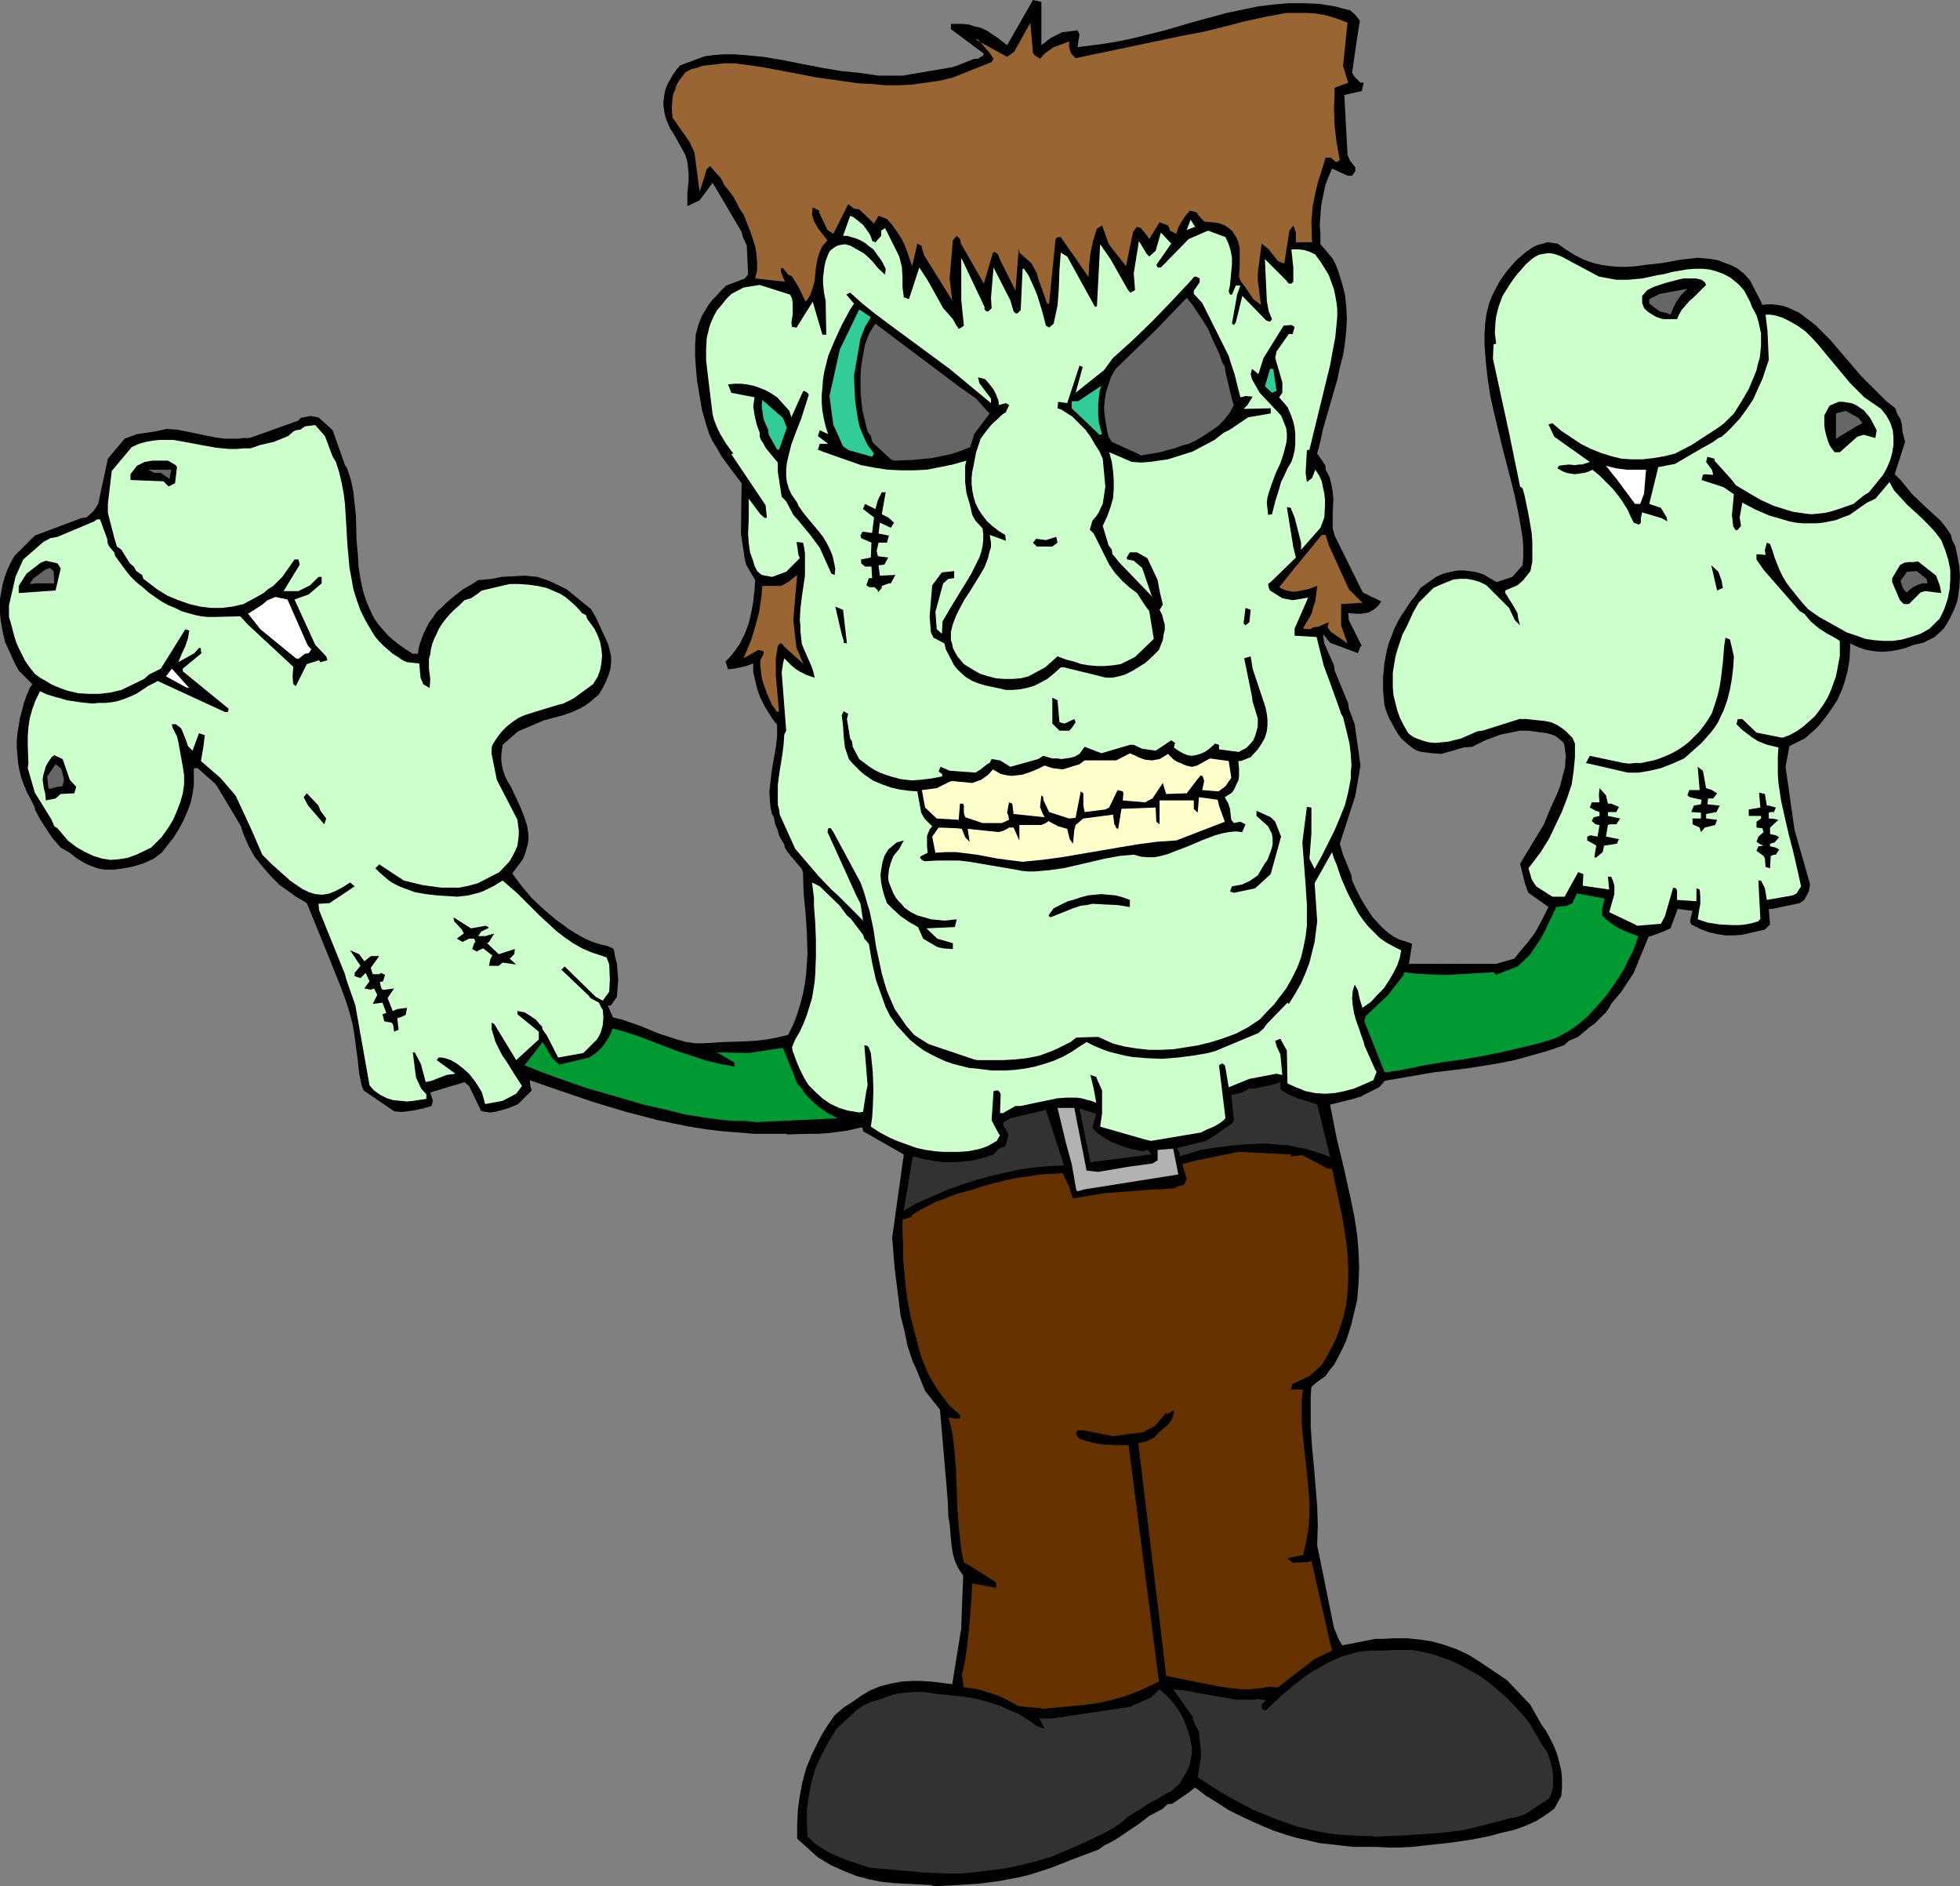 <?xml version="1.0" encoding="UTF-8" standalone="no"?>
<svg
   version="1.0"
   width="129.724mm"
   height="124.82mm"
   id="svg61"
   sodipodi:docname="Costume - Frankenstein 2.wmf"
   xmlns:inkscape="http://www.inkscape.org/namespaces/inkscape"
   xmlns:sodipodi="http://sodipodi.sourceforge.net/DTD/sodipodi-0.dtd"
   xmlns="http://www.w3.org/2000/svg"
   xmlns:svg="http://www.w3.org/2000/svg">
  <rect width="100%" height="100%" fill="#808080" stroke="none"/>
  <sodipodi:namedview
     id="namedview61"
     pagecolor="#ffffff"
     bordercolor="#000000"
     borderopacity="0.25"
     inkscape:showpageshadow="2"
     inkscape:pageopacity="0.0"
     inkscape:pagecheckerboard="0"
     inkscape:deskcolor="#d1d1d1"
     inkscape:document-units="mm" />
  <defs
     id="defs1">
    <pattern
       id="WMFhbasepattern"
       patternUnits="userSpaceOnUse"
       width="6"
       height="6"
       x="0"
       y="0" />
  </defs>
  <path
     style="fill:#000000;fill-opacity:1;fill-rule:evenodd;stroke:none"
     d="m 233.027,471.439 -2.909,-0.162 -3.07,-0.162 -3.232,-0.162 -3.232,-0.323 -3.232,-0.646 -3.07,-0.808 -3.232,-1.292 -3.232,-1.454 -1.616,-0.969 -1.616,-0.969 -5.171,-4.685 v -3.554 l 0.162,-3.554 0.485,-3.554 0.646,-3.393 0.97,-3.554 1.454,-3.554 1.778,-3.554 0.97,-1.777 1.131,-1.777 1.778,-2.585 1.131,-0.969 1.131,-0.969 2.262,-1.454 2.101,-1.454 2.101,-1.292 2.747,-1.131 2.586,-0.646 2.586,-0.485 2.586,-0.162 h 2.424 l 2.586,0.162 2.586,0.323 2.586,0.323 2.262,-14.056 0.162,-5.008 0.323,-8.078 -0.646,-0.969 -0.646,-0.969 -0.808,-1.777 -0.485,-1.777 -0.323,-1.939 -0.323,-3.554 -0.162,-1.939 -0.323,-1.777 -0.162,-4.039 -0.323,-4.039 -1.616,-18.741 -3.717,-4.685 -2.424,-5.978 -0.646,-1.292 -1.293,-3.877 -0.808,-3.877 -0.97,-3.877 -0.485,-3.877 -0.485,-3.877 -0.485,-3.877 -0.646,-7.755 2.909,-20.842 -10.181,-5.816 -0.162,-0.969 -0.97,0.162 -2.747,0.646 -2.424,0.323 -2.586,0.323 -2.586,0.162 h -2.424 l -5.171,0.162 v -0.162 h -4.04 -4.04 l -4.04,-0.323 -4.04,-0.323 -4.04,-0.485 -4.04,-0.646 -4.04,-0.808 -3.878,-0.808 -8.08,-2.1 -8.08,-2.423 -8.08,-2.747 -7.918,-2.747 0.162,1.454 0.323,1.131 -3.394,3.393 -2.262,0.969 -2.262,0.646 -1.293,0.323 -1.131,0.162 -1.131,-0.162 -1.131,-0.162 -3.07,-6.301 -1.131,-0.969 -8.565,2.585 0.646,2.1 -0.323,1.292 -2.262,0.646 -2.424,0.485 -2.262,0.323 h -1.131 l -1.293,-0.162 -7.595,-5.17 -0.485,-1.131 -0.646,-3.07 -0.323,-3.07 -0.808,-6.139 -0.485,-3.07 -0.808,-3.07 -0.97,-3.07 -1.131,-3.07 -2.909,-7.27 -5.656,-13.894 -1.293,-0.808 -1.454,-0.808 -1.293,-0.969 -2.747,-1.939 -2.262,-2.262 -2.101,-2.423 -1.939,-2.423 -1.454,-2.585 -1.131,-2.585 -0.485,-1.292 -0.323,-1.131 -5.979,-10.017 -0.485,-0.646 -4.363,-3.877 h -0.97 v 2.262 2.1 l -0.323,2.1 -0.485,2.262 -0.808,2.1 -0.97,2.262 -1.131,2.1 -1.293,2.1 -3.07,3.877 -1.939,1.454 -2.424,1.131 -2.586,0.808 -2.424,0.485 -2.424,0.323 H 26.179 l -1.131,-0.162 -1.131,-0.323 -1.293,-0.485 -1.131,-0.485 -1.131,-0.646 -1.293,-0.808 -1.616,-1.292 -2.262,-1.292 -1.131,-1.292 -0.97,-1.131 -1.616,-2.423 -1.454,-2.262 -1.293,-2.423 v -0.485 l -0.97,-1.939 -0.97,-1.777 -0.808,-1.939 -0.646,-1.777 -0.485,-1.939 -0.323,-1.777 -0.162,-1.939 -0.162,-1.777 v -1.939 l 0.162,-1.777 0.323,-1.939 0.323,-1.939 0.485,-1.777 0.485,-1.939 0.646,-1.777 0.808,-1.939 0.646,-0.969 -3.394,-3.393 -0.97,-1.777 -0.808,-1.777 -0.808,-1.777 -0.808,-1.777 L 0.808,158.654 0.485,156.877 0.162,155.1 0,153.323 v -1.777 -1.777 l 0.323,-1.777 0.323,-1.777 0.485,-1.777 0.646,-1.777 0.808,-1.777 0.97,-1.777 5.171,-5.17 6.464,-2.423 5.171,-1.939 1.293,-0.162 1.778,-1.616 1.131,-1.777 2.424,-11.309 4.202,-5.008 3.07,-1.131 4.363,-0.646 3.07,-0.646 2.586,0.162 2.424,0.485 4.686,0.969 2.424,0.485 2.424,0.323 h 2.262 1.131 l 1.131,-0.162 h 1.616 l 0.97,-0.323 11.312,-4.039 0.485,-0.646 2.424,-0.485 2.101,0.323 3.555,3.231 3.07,8.724 0.485,0.646 0.97,2.908 0.646,3.07 0.323,3.07 0.323,3.07 0.162,6.301 0.323,3.231 0.162,3.07 0.485,3.07 0.646,3.07 0.97,2.908 0.646,1.454 0.646,1.454 0.808,1.454 0.97,1.292 1.131,1.292 1.131,1.292 1.293,1.131 1.454,1.131 1.616,1.131 1.778,1.131 h 1.293 l 0.162,-1.292 0.323,-1.292 0.485,-1.292 0.485,-1.292 0.646,-1.292 0.646,-1.292 0.97,-1.292 0.97,-1.454 1.293,-1.131 1.131,-1.131 1.131,-0.969 0.97,-0.808 2.101,-1.616 2.262,-1.292 1.454,-0.969 3.555,-0.323 2.262,-0.485 3.07,-0.162 2.909,-0.162 1.454,0.162 1.616,0.162 1.454,0.485 1.454,0.485 4.363,2.1 6.141,5.008 1.131,1.939 3.07,6.624 0.485,1.777 0.323,1.454 v 1.616 l -0.162,1.454 -0.485,1.616 -0.646,1.616 -0.808,1.616 -0.97,1.616 -1.131,0.969 -1.131,0.969 -1.131,0.808 -1.131,0.646 -2.101,0.969 -2.262,0.808 -4.848,1.292 -6.464,2.747 -3.878,3.393 -0.162,1.292 -0.162,1.292 v 1.292 l 0.162,1.292 0.323,1.292 0.485,1.454 0.646,1.292 0.808,1.292 1.131,2.423 1.131,2.423 0.97,2.423 0.808,2.423 0.162,1.131 0.162,1.292 v 1.131 l -0.162,1.131 -0.323,1.131 -0.323,1.131 -0.485,1.292 -0.808,1.131 -1.939,2.585 2.262,3.07 2.586,3.07 2.909,2.747 3.232,2.747 1.616,1.131 1.454,1.131 1.616,0.969 1.616,0.969 1.616,0.808 1.616,0.646 1.616,0.485 1.454,0.323 1.616,0.646 0.323,0.808 0.162,1.131 0.485,1.939 0.323,4.039 -0.323,4.201 -1.454,2.1 -0.808,0.162 1.293,2.908 2.101,0.485 4.686,1.616 4.686,1.939 4.525,1.454 2.262,0.646 2.424,0.323 h 1.778 l 5.333,-0.323 5.333,-0.162 2.586,-0.162 2.747,-0.323 2.586,-0.485 2.747,-0.646 1.293,-2.585 0.97,-2.585 0.808,-2.585 0.646,-2.585 0.485,-2.423 0.323,-2.585 0.162,-2.423 0.162,-2.585 -0.162,-5.17 -0.323,-5.008 -0.485,-5.008 -0.162,-5.17 -0.323,-0.808 -3.394,-4.039 -0.808,-1.292 -0.162,-0.808 -0.808,-1.292 -0.485,-0.969 -0.323,-1.292 -0.646,-1.454 -0.323,-1.777 -0.485,-0.808 -0.323,-1.454 -0.162,-1.454 -0.162,-2.747 0.323,-2.747 0.323,-2.747 0.97,-5.493 0.323,-2.747 v -2.908 l -1.131,-1.454 -1.939,-3.07 -1.131,-2.262 -0.808,-2.262 -0.485,-2.1 -0.485,-2.1 v -2.1 l -1.778,0.646 -1.454,0.323 -1.454,0.323 -1.616,0.162 -0.646,-1.939 0.97,-0.969 0.97,-1.131 0.808,-1.131 0.808,-1.131 0.646,-1.292 0.646,-1.292 0.97,-2.585 0.646,-2.747 0.485,-2.747 0.323,-2.747 0.162,-2.585 -2.262,-3.877 -0.323,-1.292 -0.97,-6.463 0.162,-12.602 -2.586,-3.393 -2.586,-3.554 -0.97,-1.777 -1.131,-1.777 -0.808,-1.777 -0.646,-1.939 -1.131,-3.877 -0.646,-3.716 -0.646,-3.877 -0.323,-3.716 -0.162,-2.585 V 86.113 l 0.162,-2.423 0.646,-2.423 0.485,-1.292 0.485,-1.131 0.808,-1.292 0.646,-1.131 0.97,-1.292 1.131,-1.131 1.131,-1.292 1.293,-1.292 3.878,-1.454 0.808,-0.323 0.808,-0.969 -0.323,-7.27 -0.97,-2.1 -0.323,-1.292 -6.464,-10.986 -0.808,-1.292 -3.232,4.362 -3.07,1.454 v -3.231 l 0.323,-3.231 v -1.616 l -0.162,-1.454 -0.162,-1.616 -0.485,-1.616 -2.586,-4.685 -1.293,-2.1 -0.485,-1.131 -0.485,-1.131 -0.323,-1.131 -0.162,-1.131 -0.162,-0.969 v -1.131 l 0.162,-1.131 0.162,-1.131 0.323,-1.131 0.485,-1.131 0.646,-1.131 0.646,-1.131 0.808,-1.131 0.97,-1.131 6.141,-2.262 2.424,-0.323 2.424,-0.162 h 2.424 l 2.424,0.162 5.01,0.485 4.848,0.808 4.848,0.969 5.01,0.969 4.848,0.808 4.848,0.485 4.363,0.646 h 4.686 1.293 l 12.443,-2.1 1.454,-0.485 4.04,-1.616 h 0.97 l 0.646,-0.485 0.485,-0.162 0.323,-0.646 -8.242,-6.139 V 5.978 h 1.454 1.616 l 1.454,0.162 1.454,0.485 1.454,0.323 1.454,0.646 1.454,0.969 1.454,0.969 2.262,1.777 L 258.398,0 l 2.101,0.485 V 11.309 l 2.262,-1.777 2.909,-1.454 3.878,-0.485 0.485,0.969 -0.485,3.231 6.302,-0.808 3.878,-0.646 3.878,-0.808 7.757,-1.939 3.878,-1.131 3.878,-1.131 7.757,-2.1 3.878,-0.808 3.878,-0.808 3.878,-0.485 3.878,-0.323 h 3.878 l 3.717,0.162 4.04,0.646 1.778,0.485 1.939,0.485 1.293,1.131 0.646,0.808 0.485,0.646 -0.808,5.17 -1.131,7.917 0.646,0.969 1.454,1.454 h 0.808 l -0.485,2.1 -4.363,0.969 0.808,15.025 0.646,1.454 1.293,1.616 v 0.969 l -0.808,1.131 h -1.131 l -3.878,-1.777 -0.97,2.262 -0.808,2.262 -0.485,2.423 -0.485,2.423 -0.162,2.423 -0.162,2.262 0.162,2.423 v 2.423 l 2.909,3.393 v 0 l 0.808,1.454 0.646,1.616 0.97,3.07 0.808,3.07 0.323,3.07 0.162,2.908 -0.162,3.07 -0.323,3.07 -0.485,3.07 -0.808,3.07 -0.646,3.07 -1.778,6.139 -1.778,6.139 -0.646,3.07 -0.808,3.07 2.101,3.07 v 0.969 l 0.97,1.777 0.485,1.939 0.323,1.777 0.162,1.939 -0.162,3.554 v 3.716 l 0.485,1.777 6.787,13.733 0.485,0.646 0.808,0.323 0.808,0.485 0.808,0.323 1.939,0.969 -0.646,0.969 -0.808,0.808 -0.808,0.485 -0.808,0.485 -1.778,0.323 h -1.616 l -1.778,-0.162 0.162,1.777 1.939,3.877 1.293,2.585 -0.323,0.162 -0.646,1.616 -6.949,-2.585 -0.808,-0.969 -0.323,-0.485 -0.646,-0.646 0.323,2.262 2.424,5.493 0.162,1.292 3.394,8.24 0.162,1.292 1.454,3.877 1.454,10.34 -1.293,7.593 -3.878,11.956 0.808,2.747 2.101,5.17 0.162,1.292 0.97,2.1 1.131,2.262 1.454,2.423 1.616,2.423 1.939,2.1 0.97,0.969 0.97,0.808 1.131,0.808 1.131,0.646 1.293,0.485 1.131,0.323 1.293,0.485 -0.808,5.008 h 18.422 1.778 1.616 l 4.525,-1.292 2.101,-2.585 1.131,-1.292 0.97,-1.292 0.97,-1.292 0.646,-1.131 1.454,-2.747 1.293,-2.585 -5.01,-3.554 -0.323,-0.808 -0.485,-1.292 -1.293,-5.17 5.979,-9.855 v 0 l 0.97,-2.423 0.97,-2.262 1.131,-2.423 0.97,-2.423 0.646,-2.585 0.646,-2.423 v -1.131 l 0.162,-1.292 -0.162,-1.131 -0.162,-1.292 -0.162,-0.808 -0.485,-0.646 -0.485,-0.323 -0.97,-0.808 -1.131,-0.485 -1.131,-0.323 -2.424,-0.323 -2.262,-0.323 h -2.101 l -4.848,0.969 -3.878,1.454 -1.293,0.646 -1.939,0.969 -2.101,0.162 -5.656,1.616 -2.101,-0.162 -2.909,-0.323 -0.97,-0.323 -0.97,-0.485 -0.808,-0.646 -0.808,-0.646 -1.454,-1.292 -1.131,-1.616 -0.97,-1.777 -0.97,-1.777 -0.646,-1.616 -0.485,-1.616 -0.323,-3.554 v -3.393 l 0.323,-3.393 0.323,-1.777 0.323,-1.616 0.485,-1.777 0.646,-1.616 0.646,-1.777 0.808,-1.616 0.97,-1.777 1.131,-1.616 1.131,-1.777 1.293,-1.616 1.293,-1.939 3.878,-2.747 1.778,-0.808 1.293,-0.323 1.454,-0.323 1.131,-0.162 h 1.293 l 1.293,0.162 1.293,0.162 1.293,0.323 1.293,0.485 1.293,0.808 1.778,0.969 3.878,-1.292 2.586,-2.908 0.162,-2.262 v -2.262 l -0.162,-2.262 -0.323,-2.1 -0.808,-4.524 -0.97,-4.524 -0.646,-2.585 -2.262,-8.724 -2.101,-8.724 -0.97,-4.362 -0.646,-4.201 -0.485,-4.362 -0.323,-4.362 v -2.585 l 0.162,-2.585 0.323,-2.423 0.646,-2.585 0.97,-2.423 1.293,-2.423 0.646,-1.131 0.808,-1.131 0.97,-1.292 1.131,-1.292 0.97,-1.131 1.131,-0.969 1.131,-0.969 1.131,-0.808 0.97,-0.646 1.131,-0.485 1.293,-0.323 0.97,-0.323 2.586,0.323 2.262,1.616 2.101,1.292 2.262,1.131 2.262,0.808 2.101,0.485 2.262,0.323 2.101,0.162 h 2.262 l 2.101,-0.162 2.262,-0.323 4.363,-0.485 4.363,-0.808 4.363,-0.485 3.394,0.323 1.778,0.323 1.616,0.646 1.778,0.646 1.454,0.808 1.616,1.292 1.454,1.616 2.747,5.332 0.323,0.808 1.293,-0.162 h 1.131 l 1.293,0.162 1.131,0.162 1.131,0.323 1.131,0.485 2.101,0.969 1.939,1.454 2.101,1.616 1.939,1.939 1.939,1.939 3.717,4.362 1.939,2.262 1.939,2.262 2.101,2.1 2.101,2.1 2.101,2.1 2.262,1.777 0.485,1.454 0.808,1.292 0.323,1.292 0.162,1.777 0.646,2.585 -2.586,8.078 1.454,1.454 1.454,1.777 1.454,1.777 3.394,3.231 3.555,3.231 1.454,1.777 1.293,1.939 0.323,1.292 0.808,1.616 0.485,2.423 0.485,2.585 0.162,2.585 -0.162,2.585 -0.323,2.585 -0.323,1.292 -0.485,1.292 -0.485,1.131 -0.646,1.292 -0.808,1.454 -0.808,1.292 -2.262,2.1 -2.909,1.454 -2.262,0.485 -2.101,0.808 -1.939,0.485 -1.939,0.323 -1.939,0.162 -2.101,-0.162 -1.939,-0.323 -1.939,-0.646 -2.101,-0.969 v 1.131 l -0.162,2.908 -0.485,2.908 -0.808,2.908 -0.485,1.454 -0.646,1.454 -0.646,1.454 -0.97,1.454 -0.97,1.454 -0.97,1.292 -1.131,1.454 -1.131,1.292 -1.454,1.292 -1.454,1.292 -3.878,1.939 -0.97,5.17 2.262,15.833 3.878,13.571 -0.323,1.777 -1.131,2.1 -1.131,0.808 -6.949,1.454 h -0.808 l 0.323,3.877 -1.293,1.292 -1.454,0.323 -2.101,0.485 -2.101,0.485 -2.101,0.162 h -2.101 l -2.101,-0.323 -2.101,-0.485 -2.101,-0.808 -2.262,-1.131 -0.323,-0.808 0.646,-2.585 -3.717,-0.485 -1.778,4.847 -1.778,0.808 -3.07,1.131 -0.646,0.162 -3.717,9.047 -3.07,4.685 -2.586,3.07 -0.485,0.969 -0.808,1.131 -2.909,2.908 -0.97,0.646 -3.07,2.585 -2.262,0.969 -1.293,1.131 -4.202,1.454 -4.04,1.131 -4.04,1.131 -4.04,0.808 -8.08,1.292 -4.04,0.485 -4.202,0.485 -12.12,2.1 -1.454,1.616 -3.878,1.939 -0.485,0.323 -2.101,0.646 -5.818,1.454 1.616,8.24 1.939,8.078 1.778,8.078 0.808,4.039 0.646,4.201 0.323,4.039 0.162,4.039 -0.162,4.039 -0.323,4.039 -0.97,4.039 -0.485,2.1 -1.293,4.039 -0.97,2.1 -0.97,1.939 -1.131,2.1 -0.97,1.131 -1.131,1.616 -2.262,1.616 -1.293,1.131 -0.162,2.423 v 2.423 5.008 l 0.323,5.008 0.485,5.008 0.808,9.855 0.162,4.847 -0.162,5.008 4.202,20.68 1.293,3.07 0.808,1.292 8.242,-1.616 h 1.778 l 3.07,-0.162 h 3.07 l 3.232,0.323 3.07,0.485 2.909,0.808 3.232,1.131 3.07,1.454 3.07,1.939 6.464,4.362 5.818,6.139 2.909,5.17 0.97,1.292 1.131,2.1 0.97,1.939 0.808,2.1 0.485,1.939 0.485,2.1 0.162,2.1 v 1.939 l -0.162,2.1 -1.778,3.231 -1.778,1.292 -1.454,0.969 -1.293,0.808 -1.454,0.646 -1.454,0.646 -2.747,0.969 -2.909,0.646 -2.909,0.808 -4.848,0.969 -5.818,0.808 -5.979,0.646 -2.909,0.323 -3.07,0.162 h -2.909 l -3.07,-0.162 h -2.909 -2.747 l -2.909,-0.323 -2.747,-0.323 -2.909,-0.323 -2.747,-0.646 -2.909,-0.646 -2.747,-0.808 -2.909,-0.969 -2.747,-1.131 -2.909,-1.292 -2.747,-1.292 -2.909,-1.454 -2.747,-1.777 -2.909,-1.777 -2.747,-2.1 -1.616,1.292 -4.04,2.747 -1.293,0.162 -1.131,1.131 -3.394,1.777 -2.262,1.777 -5.494,3.716 -1.293,0.808 -2.262,1.131 -1.293,0.969 -5.171,1.939 -1.293,0.485 -5.333,2.1 -2.909,0.969 -2.586,0.808 -2.586,0.646 -5.171,0.969 -5.01,0.646 -5.171,0.323 -6.141,0.323 z"
     id="path1" />
  <path
     style="fill:#323232;fill-opacity:1;fill-rule:evenodd;stroke:none"
     d="m 232.057,468.37 -14.544,-1.292 -3.878,-1.292 -1.939,-0.646 -1.939,-0.808 -1.939,-0.808 -1.939,-1.131 -1.939,-1.292 -1.939,-1.777 -0.162,-3.393 v -3.393 l 0.485,-3.393 0.646,-3.393 0.97,-3.393 1.454,-3.231 1.778,-3.393 0.97,-1.616 1.131,-1.777 4.686,-4.362 1.454,-1.131 2.586,-1.292 1.293,-0.323 1.939,-0.646 1.778,-0.646 1.939,-0.485 1.778,-0.162 1.939,-0.162 h 1.939 l 1.778,0.162 1.939,0.323 6.302,0.646 3.232,0.485 3.07,0.808 3.07,0.969 3.232,1.454 1.616,0.646 1.454,0.969 1.616,0.969 1.454,1.131 1.939,0.646 -1.293,-2.585 h 3.232 l 19.554,-2.908 0.808,-0.485 4.202,-1.777 2.262,-2.1 1.293,1.131 1.293,1.292 0.97,1.131 0.808,1.131 0.808,1.131 0.646,1.292 0.485,1.131 0.485,1.292 0.646,1.777 0.323,1.616 0.323,1.616 v 1.616 l -0.323,1.616 -0.323,1.454 -0.808,1.616 -0.97,1.616 -0.646,1.131 -0.97,0.808 -0.97,0.969 -1.293,0.646 -2.424,1.454 -1.293,0.646 -1.131,0.646 -1.616,1.131 -1.454,0.808 -2.101,1.454 -1.454,1.292 -2.262,1.454 -2.101,1.131 -4.363,2.1 -4.363,1.939 -4.202,1.777 -3.878,1.131 -3.878,0.969 -3.717,0.808 -3.878,0.485 -3.717,0.485 -3.717,0.323 h -3.717 l -3.717,-0.162 z"
     id="path2" />
  <path
     style="fill:#323232;fill-opacity:1;fill-rule:evenodd;stroke:none"
     d="m 343.238,459.161 h -2.747 l -2.747,-0.162 -2.586,-0.162 -2.747,-0.323 -2.747,-0.485 -2.747,-0.646 -2.747,-0.646 -2.586,-0.969 -2.747,-0.969 -2.747,-1.131 -2.747,-1.131 -2.747,-1.454 -2.747,-1.454 -2.747,-1.616 -2.747,-1.777 -2.747,-1.777 0.808,-4.847 v -1.454 l -0.485,-5.008 -1.293,-2.585 -0.323,-1.292 -4.848,-6.786 2.262,0.162 2.586,0.485 2.586,0.485 2.747,0.485 2.909,0.485 2.747,0.485 h 2.747 1.454 l 1.293,-0.162 1.939,0.323 -1.131,0.969 v 0.969 l 0.485,0.485 h 0.646 l 3.394,-3.231 3.394,-2.908 3.394,-2.585 1.778,-1.131 1.778,-0.969 1.616,-0.969 1.778,-0.808 1.778,-0.808 1.778,-0.485 1.616,-0.485 1.778,-0.323 1.778,-0.162 h 1.616 2.101 l 2.262,-0.162 h 2.262 2.424 l 2.424,0.485 2.424,0.485 2.262,0.808 2.424,0.808 2.424,1.131 2.262,1.292 2.424,1.292 2.262,1.616 2.101,1.777 2.262,1.939 2.101,2.1 2.101,2.262 1.939,2.423 3.394,5.816 0.97,1.292 0.485,1.454 0.485,1.454 0.323,1.454 0.162,1.454 v 1.454 1.454 l -0.323,1.454 -0.646,1.454 -5.979,3.877 -2.262,0.808 -1.131,0.162 -5.01,1.292 -3.717,0.969 -3.555,0.808 -3.717,0.485 -3.717,0.323 -7.272,0.485 -7.434,0.323 z"
     id="path3" />
  <path
     style="fill:#663200;fill-opacity:1;fill-rule:evenodd;stroke:none"
     d="m 260.176,427.171 -3.878,-0.323 -1.454,-0.162 -1.778,-0.969 -1.616,-0.808 -1.616,-0.808 -3.555,-1.131 -1.616,-0.485 -1.778,-0.323 -1.778,-0.162 -0.485,-3.07 0.646,-2.908 0.485,-2.908 0.646,-5.655 0.485,-5.816 0.323,-5.655 5.979,1.131 v -1.131 l -0.323,-0.485 -7.757,-4.847 -0.485,-2.262 -0.323,-2.262 -0.485,-4.524 -0.323,-4.524 -0.162,-4.524 -0.162,-4.524 -0.323,-4.524 -0.485,-4.362 -0.485,-2.423 -0.646,-2.262 1.939,0.323 h 0.97 v -0.969 l -2.586,-2.262 -1.616,-2.1 -1.454,-1.939 -1.131,-1.939 -1.131,-1.939 -0.808,-1.939 -0.808,-1.939 -0.646,-2.1 -0.485,-1.939 -0.97,-3.554 -0.808,-3.393 -0.646,-3.554 -0.485,-3.393 -0.323,-3.554 -0.323,-3.393 v -3.554 l -0.162,-3.393 v -2.908 l 2.101,-0.646 0.485,-0.646 1.778,-1.131 1.939,-0.969 1.778,-0.969 1.778,-0.646 3.717,-1.454 3.717,-0.969 2.909,-0.969 2.909,-0.808 2.747,-0.646 2.909,-0.646 2.747,-0.323 2.909,-0.485 5.656,-0.323 1.616,3.393 0.485,1.616 0.162,0.485 0.323,0.808 7.757,-1.292 12.928,-0.969 h 1.454 l 3.394,-0.323 0.808,-0.485 1.454,-0.323 0.646,-1.454 -1.131,-3.716 3.717,-0.969 10.342,-2.1 13.09,0.646 v 0.485 l 2.909,-0.323 6.302,3.393 h 1.131 l 1.293,6.139 1.293,6.139 0.485,3.07 0.485,3.07 0.323,3.07 0.162,3.07 v 3.07 l -0.162,3.07 -0.323,3.07 -0.646,3.07 -0.97,3.07 -1.131,3.07 -1.616,3.07 -1.778,3.07 -1.778,1.616 -1.293,1.131 -3.394,1.616 -0.808,0.323 -0.485,1.454 h 3.07 l -0.323,2.747 v 2.423 2.747 l 0.162,2.423 1.131,10.502 0.485,5.17 0.162,2.423 v 2.585 l -0.162,2.585 -0.323,2.585 -0.485,2.585 -0.646,2.585 -3.878,0.808 1.293,1.131 3.878,-0.162 0.808,-0.323 4.686,20.518 0.485,1.939 -4.363,2.1 -9.211,7.109 -2.424,-0.162 -1.616,0.323 -1.616,0.162 -1.616,0.162 h -1.616 l -3.07,-0.323 -3.232,-0.485 -6.464,-1.292 -3.232,-0.646 -3.07,-0.646 -0.323,-3.07 -6.626,-55.093 0.646,-0.162 1.454,-0.323 1.939,-0.969 1.131,-1.292 0.808,-0.646 0.808,-0.646 0.646,-0.646 0.485,-0.646 0.485,-0.646 0.162,-0.646 0.323,-0.808 v -0.808 l -1.616,0.969 -0.323,-0.323 -2.909,3.393 -2.909,1.454 -7.434,0.969 -7.434,-1.454 h -1.454 l -0.485,0.969 0.97,1.131 1.454,0.485 1.616,0.485 1.616,0.323 1.454,0.162 3.07,0.162 h 3.07 l 7.595,59.132 -1.293,0.646 -3.555,1.616 -3.394,1.292 -3.394,0.969 -3.394,0.808 -3.555,0.485 -3.394,0.323 -6.949,0.646 z"
     id="path4" />
  <path
     style="fill:#323232;fill-opacity:1;fill-rule:evenodd;stroke:none"
     d="m 226.078,302.768 2.262,-13.571 2.586,0.646 2.586,0.485 2.424,0.323 h 2.586 l 2.424,-0.162 2.586,-0.323 2.586,-0.646 2.424,-0.808 1.293,-1.454 1.454,-0.485 0.323,-0.485 0.646,-2.585 -0.97,-1.777 -0.323,-0.485 v -0.808 l 1.778,-0.969 8.888,-2.1 4.525,13.894 -3.717,0.162 -3.555,0.323 -3.555,0.485 -3.717,0.808 -3.555,0.808 -3.555,0.969 -3.555,1.131 -3.717,1.292 -8.08,3.554 z"
     id="path5" />
  <path
     style="fill:#b2b2b2;fill-opacity:1;fill-rule:evenodd;stroke:none"
     d="m 269.548,297.921 -0.323,-0.323 -1.131,-6.463 -1.454,-5.332 -2.101,-8.724 h 4.202 l 3.07,15.672 2.909,0.323 7.595,-1.292 5.979,-0.808 1.293,-0.808 v -2.585 l 3.878,-0.323 1.293,6.463 -23.432,3.716 z"
     id="path6" />
  <path
     style="fill:#323232;fill-opacity:1;fill-rule:evenodd;stroke:none"
     d="m 272.78,290.651 -2.747,-13.41 4.202,1.292 -0.97,3.554 1.454,1.454 1.454,0.969 1.616,0.969 1.616,0.646 1.616,0.646 1.616,0.485 3.07,0.646 1.454,-0.323 0.808,1.131 z"
     id="path7" />
  <path
     style="fill:#323232;fill-opacity:1;fill-rule:evenodd;stroke:none"
     d="m 295.081,289.197 v -0.808 l -0.646,-1.292 7.272,-1.777 1.293,-0.808 5.171,-3.554 0.485,-0.808 -0.646,-6.301 2.747,-0.646 1.778,-0.969 h 1.293 l 5.171,-1.131 1.293,-0.485 v 1.777 l 1.131,0.808 1.293,0.646 1.131,0.485 1.131,0.485 2.262,0.646 2.262,0.808 3.232,13.087 -2.101,-0.808 -2.101,-0.646 -2.101,-0.646 -1.939,-0.323 -2.101,-0.485 -1.939,-0.162 -4.04,-0.323 -4.04,0.162 -4.04,0.323 -3.878,0.485 -4.04,0.646 z"
     id="path8" />
  <path
     style="fill:#ccffcc;fill-opacity:1;fill-rule:evenodd;stroke:none"
     d="m 235.936,288.066 -2.101,-0.162 -2.262,-0.323 -2.262,-0.485 -2.262,-0.808 -2.262,-0.808 -2.262,-0.969 -2.424,-1.292 -2.262,-1.454 0.323,-2.262 0.162,-2.423 0.162,-4.524 -0.162,-4.524 -0.485,-4.685 -0.485,-1.292 -0.323,-0.485 -0.808,-0.162 0.808,10.017 -0.323,1.454 -0.808,5.17 -0.97,0.162 -0.97,-0.162 -1.939,-0.323 -2.101,-0.646 -2.101,-0.969 -1.939,-1.292 -1.778,-1.616 -1.778,-1.777 -0.646,-0.969 -0.646,-1.131 -0.97,-1.939 -0.808,-1.939 -0.646,-1.777 -0.323,-0.808 -0.162,-0.969 0.808,-1.939 1.131,-1.939 0.97,-2.1 0.808,-2.1 0.646,-2.1 0.646,-2.1 0.323,-1.939 0.323,-2.1 0.162,-2.1 0.162,-4.201 v -4.201 l -0.162,-4.201 -0.323,-4.362 v -1.939 l -0.485,-3.877 1.939,0.969 5.01,4.847 1.778,2.423 0.97,0.808 3.07,4.039 0.323,0.969 1.131,1.292 0.808,4.685 0.97,4.362 0.808,2.262 0.808,2.262 0.808,2.262 1.131,2.262 1.616,2.262 1.616,1.777 1.616,1.777 1.778,1.454 1.778,1.292 1.778,0.969 1.939,0.969 1.778,0.808 1.939,0.646 1.939,0.485 1.939,0.485 1.778,0.162 3.878,0.485 h 3.555 l 2.424,-0.162 2.424,-0.323 2.424,-0.485 2.262,-0.646 2.424,-0.808 2.262,-0.969 2.262,-1.292 2.424,-1.616 0.808,-0.485 0.485,-0.323 1.939,0.969 1.939,0.808 1.778,0.646 1.939,0.485 1.939,0.485 1.778,0.323 3.878,0.323 3.717,0.162 3.878,-0.323 3.878,-0.485 3.717,-0.646 1.778,-0.485 10.827,-4.524 1.293,-1.131 0.808,-1.131 5.171,-5.332 0.323,0.323 1.616,-2.585 1.454,-2.585 1.131,-2.585 0.97,-2.585 0.646,-2.585 0.646,-2.585 0.323,-2.585 0.323,-2.585 -0.646,-9.532 4.363,-7.755 0.485,1.616 0.646,1.454 1.131,3.393 1.616,3.716 1.778,3.393 0.97,1.777 1.131,1.616 1.293,1.616 1.454,1.454 1.454,1.454 1.616,1.131 1.778,0.969 1.939,0.969 -0.323,1.777 -0.646,1.939 -0.97,1.939 -1.131,1.939 -1.293,1.939 -1.616,1.616 -1.616,1.777 -2.101,1.454 -0.646,-2.1 -0.485,-2.262 -0.808,-1.454 -0.485,1.616 -0.162,1.777 0.162,1.777 0.323,1.939 0.485,1.777 0.646,1.777 0.646,1.939 0.646,1.777 0.162,0.808 2.747,6.139 0.323,0.485 -0.808,2.1 -2.586,1.131 -2.262,0.969 -2.424,0.646 -2.424,0.485 -2.424,0.162 -2.424,-0.162 -2.424,-0.485 -1.131,-0.485 -1.293,-0.485 -2.101,-0.969 -0.162,-8.24 -1.616,-2.908 -1.293,0.485 0.323,1.292 0.97,2.1 0.485,5.17 -1.454,-0.323 -6.787,1.292 -5.171,2.1 -0.808,-4.847 -0.162,-0.646 -0.646,-0.485 -0.808,0.485 1.616,13.248 -0.646,0.646 -0.646,0.485 -1.616,0.969 -1.616,0.646 -1.616,0.808 -12.443,2.1 -1.454,-0.323 -11.312,-3.231 0.485,-3.393 v -5.655 l -1.293,-2.908 -0.162,-0.485 -1.454,-0.485 0.808,3.393 0.646,3.554 -1.293,-0.485 -1.293,-0.323 -1.131,-0.323 -1.293,-0.162 h -2.262 l -2.424,0.162 -2.262,0.485 -2.424,0.485 -4.525,0.969 h -1.293 l -2.586,1.454 -0.485,0.323 h -0.808 l 0.162,-4.685 -0.162,-0.485 -0.485,-0.485 h -0.485 l -0.646,0.162 -0.485,7.27 1.778,3.393 0.323,0.323 -0.808,1.454 -1.131,0.646 -1.131,0.646 -1.293,0.485 -1.131,0.323 -2.424,0.485 -2.424,0.162 z"
     id="path9" />
  <path
     style="fill:#009932;fill-opacity:1;fill-rule:evenodd;stroke:none"
     d="m 189.233,280.634 -2.909,-0.323 h -2.424 l -2.586,-0.162 -5.01,-0.646 -5.01,-0.808 -5.171,-1.292 -5.01,-1.131 -5.01,-1.454 -10.019,-2.908 -9.534,-3.393 -5.333,-2.1 4.525,-5.816 2.424,4.039 1.778,1.616 7.434,-1.777 0.97,-0.646 1.131,-0.808 0.808,-0.808 0.808,-0.969 0.646,-0.969 0.646,-0.969 0.485,-1.131 0.323,-0.969 3.07,0.808 3.394,1.131 3.394,1.292 3.394,1.292 3.394,1.292 3.555,1.131 3.394,1.131 3.394,0.808 3.555,0.646 v -0.969 l -4.363,-2.585 7.918,0.162 8.565,-1.292 3.555,8.886 1.131,1.292 0.808,1.292 1.131,1.131 0.97,0.969 1.293,1.131 1.131,0.808 1.131,0.808 2.586,1.292 z"
     id="path10" />
  <path
     style="fill:#ccffcc;fill-opacity:1;fill-rule:evenodd;stroke:none"
     d="m 121.361,276.11 -0.808,-2.908 -0.97,-1.616 -0.97,-1.454 -1.293,-1.616 -1.454,-1.292 -1.454,-1.131 -1.616,-0.969 -1.454,-0.485 -0.808,-0.162 h -0.808 l -0.485,0.646 4.686,3.393 -2.262,0.323 -3.717,1.454 -1.454,0.323 -1.131,-4.201 -0.162,-0.485 -1.454,-2.747 h -0.485 l 0.808,6.301 1.293,2.747 1.293,1.454 v 1.131 l -3.232,0.485 -1.616,0.162 -1.616,-0.162 -1.778,-0.162 -1.616,-0.485 -1.616,-0.808 -1.616,-1.131 -1.131,-1.292 -3.555,-20.034 -2.262,-6.462 -0.323,-1.292 -6.464,-15.995 -0.162,-1.616 2.747,-0.162 6.302,-4.201 -1.131,-0.969 -1.778,1.131 -1.778,0.969 -1.616,0.646 -0.808,0.162 -0.97,0.162 -1.778,-0.162 -1.616,-0.485 -1.616,-0.808 -1.454,-0.969 -1.616,-1.131 -1.454,-1.292 -1.454,-1.292 -1.616,-1.454 -2.424,-2.423 -2.586,-5.978 -4.04,-8.724 -0.808,-0.969 -0.97,-1.131 -2.101,-2.423 -2.424,-2.1 -2.424,-2.1 0.646,-3.716 0.323,-2.747 -1.454,-0.485 -1.616,4.362 -1.131,-1.131 -0.485,-1.454 -0.97,-2.423 -0.323,-0.646 -1.293,-0.969 h -0.97 l 0.162,0.808 1.131,2.262 0.323,1.292 1.131,6.301 0.323,2.1 v 2.262 l -0.323,2.262 -0.646,2.262 -0.808,2.1 -0.97,2.262 -1.293,2.1 -1.616,2.262 -2.586,2.585 -3.717,1.777 -2.262,0.808 -2.101,0.323 -2.101,0.162 -2.101,-0.323 -2.101,-0.646 -2.101,-0.969 -2.262,-1.292 -2.101,-1.616 -2.586,-3.07 -0.808,-0.485 -0.646,-1.616 -4.202,-6.786 -1.778,-6.139 0.162,-1.292 -0.162,-4.362 v -2.262 l 0.162,-2.262 0.323,-2.262 0.646,-2.262 0.808,-2.262 1.131,-2.262 1.778,0.808 1.616,0.485 1.778,0.485 1.616,0.485 3.232,0.485 3.07,0.323 1.616,-0.162 h 1.616 l 1.616,-0.162 1.616,-0.323 1.454,-0.485 1.616,-0.646 1.454,-0.646 1.454,-0.969 1.454,-0.969 1.939,-0.969 0.485,-0.323 16.806,7.755 h 0.808 l 0.162,-0.808 -11.474,-9.371 v -0.646 l 4.686,-3.877 -0.162,-0.485 v -0.808 h -0.485 l -1.131,1.292 -4.04,2.262 0.808,-1.939 0.97,-2.1 0.646,-1.939 0.323,-1.939 -0.97,-0.323 -6.141,9.855 -2.909,1.454 -1.293,1.131 -5.656,2.747 -2.747,0.646 -2.747,0.323 h -2.747 l -2.586,-0.162 -2.747,-0.646 -1.293,-0.485 -1.293,-0.485 -1.454,-0.646 -1.293,-0.808 -1.454,-0.808 -1.293,-0.969 -1.293,-1.616 -1.131,-1.616 -0.808,-1.616 -0.808,-1.616 -0.646,-1.454 -0.485,-1.616 -0.808,-3.07 -0.485,-1.616 v -1.454 -1.454 l 0.323,-1.454 0.646,-2.747 0.646,-2.908 1.939,-4.362 5.01,-4.362 1.778,-0.969 1.778,-0.323 9.211,-3.877 0.646,-0.485 h 0.808 l 1.778,4.847 0.162,1.292 0.485,0.808 1.131,1.292 0.162,0.646 v 0.162 l 1.293,1.777 1.293,1.777 1.293,1.616 1.454,1.454 1.616,1.292 1.454,1.292 1.616,1.131 1.616,1.131 1.778,0.969 1.616,0.646 1.616,0.808 1.616,0.485 1.778,0.485 1.616,0.323 1.616,0.162 h 1.616 l 6.464,-0.162 1.939,2.1 11.312,10.502 -0.162,2.423 0.162,1.939 0.646,0.485 2.747,-5.493 3.07,-0.969 0.323,0.485 1.778,-0.485 -0.323,-0.969 -2.747,-2.908 -5.171,-11.309 3.555,-1.292 3.232,-2.747 v -1.616 H 79.669 l -2.101,2.1 -2.909,1.454 H 70.942 l 4.04,-6.624 -0.323,-1.292 h -0.97 l -3.07,4.362 -1.131,1.131 -1.131,1.131 -1.293,0.808 -1.131,0.969 -2.586,1.454 -2.424,1.292 -2.747,0.646 -2.747,0.323 H 52.682 l -2.586,-0.323 -2.747,-0.646 -2.747,-0.969 -2.747,-1.131 -2.586,-1.616 -3.394,-2.585 -0.323,-0.969 -1.454,-0.969 -0.646,-1.131 -0.97,-0.808 -2.101,-3.393 -1.131,-0.808 -0.646,-2.1 -0.323,-1.292 -1.293,-5.008 v -2.262 l 0.97,-8.24 5.01,-5.978 1.778,-0.808 1.778,-0.485 1.778,-0.323 1.616,-0.162 h 1.778 1.778 l 3.555,0.646 3.394,0.646 3.555,0.646 1.616,0.162 1.778,0.162 h 1.778 l 1.778,-0.162 h 1.778 l 2.262,-0.808 3.555,-0.808 3.555,-1.454 1.293,-1.131 0.646,-0.323 1.131,-0.162 1.131,-0.808 2.586,-0.323 2.424,2.747 1.939,5.17 0.808,1.292 0.808,2.585 0.646,2.747 0.485,2.585 0.323,2.585 0.323,5.332 0.162,2.747 0.162,2.585 0.485,5.332 0.485,2.585 0.485,2.747 0.808,2.585 0.97,2.747 1.293,2.585 1.616,2.747 0.808,1.292 0.97,1.131 1.131,1.131 1.131,0.969 1.131,0.969 1.293,0.808 1.131,0.808 1.131,0.485 3.07,0.323 0.323,3.554 0.485,1.131 0.162,0.485 1.616,0.969 0.162,-2.262 -0.323,-2.585 v -2.423 l 0.323,-1.131 0.162,-1.292 0.323,-1.292 0.485,-1.292 0.646,-1.292 0.485,-1.131 0.808,-1.292 0.97,-1.292 0.97,-1.131 1.131,-1.131 1.293,-1.131 1.293,-1.292 1.616,-0.485 1.454,-0.969 1.293,-0.969 6.949,-1.616 h 2.262 l 2.424,0.162 2.262,0.323 2.262,0.485 2.262,0.969 1.131,0.485 1.293,0.808 0.97,0.808 1.131,0.969 0.97,0.969 1.131,1.292 0.97,0.485 0.323,0.969 1.778,2.423 0.808,1.616 0.646,1.777 0.323,1.777 0.162,1.616 -0.162,1.777 -0.323,1.777 -0.646,1.777 -1.131,1.777 -4.848,3.554 -2.586,1.292 -1.293,0.323 -5.333,1.616 -3.07,0.969 -1.454,0.646 -1.454,0.969 -1.454,1.131 -1.293,1.292 -1.131,1.454 -0.97,1.454 -0.323,0.646 -0.162,0.646 v 0.808 0.646 l 1.293,6.463 5.171,10.017 0.162,1.454 0.162,1.131 v 1.292 l -0.162,1.292 -0.162,1.292 -0.485,1.131 -0.646,1.292 -0.808,1.454 -2.586,2.747 -5.333,2.747 -2.262,0.646 -2.424,0.485 h -2.262 -2.262 l -2.424,-0.323 -2.262,-0.323 -4.686,-1.131 -6.141,-4.039 -0.97,0.969 1.131,1.131 1.131,0.969 1.131,0.969 1.293,0.808 1.293,0.646 1.293,0.485 2.586,0.969 2.747,0.485 2.747,0.323 2.586,0.162 2.586,0.162 1.454,-0.162 1.293,-0.162 2.586,-0.646 1.293,-0.485 1.293,-0.646 1.293,-0.646 1.293,-0.808 0.808,-0.485 3.717,3.231 1.131,1.131 2.262,2.262 2.101,2.1 2.101,1.939 2.101,1.939 2.101,1.616 2.101,1.454 2.262,1.292 2.262,0.969 3.878,1.292 0.646,1.777 0.162,3.716 -0.162,3.07 -1.616,2.262 -1.778,-0.969 -7.757,-7.593 -0.808,0.808 6.787,6.463 0.485,0.646 2.101,1.131 0.646,1.292 0.323,0.485 0.162,1.939 -0.162,1.939 -0.485,1.777 -0.485,0.969 -0.485,0.808 -3.394,3.393 -6.302,1.131 -2.909,-5.655 -0.97,-1.292 -0.162,-0.808 -0.646,-0.646 -0.97,-1.131 -1.454,-0.969 -1.293,-0.808 -1.778,-0.323 v 0.808 l 5.333,4.362 v 1.939 l -5.656,5.17 -5.494,-9.047 -0.646,-0.323 v 1.616 l 0.485,1.616 0.485,1.616 0.808,1.616 0.808,1.616 1.131,1.616 2.101,3.393 1.778,2.747 -1.454,1.939 -3.394,1.777 z"
     id="path11" />
  <path
     style="fill:#009932;fill-opacity:1;fill-rule:evenodd;stroke:none"
     d="m 346.308,268.032 -5.01,-12.602 0.323,-1.292 5.494,-5.17 4.04,-5.17 v -0.646 l 2.909,0.323 2.909,0.162 2.747,0.162 h 2.747 l 5.494,-0.323 5.656,-0.323 0.646,0.646 5.333,-2.1 1.616,-1.454 1.616,-1.616 1.293,-1.939 1.293,-1.939 1.131,-2.1 0.97,-2.1 0.97,-1.939 0.808,-1.777 2.747,-0.323 1.293,-0.646 1.131,-2.423 1.778,0.323 5.171,0.969 -0.646,2.585 v 1.616 l 1.131,1.131 1.131,0.808 1.131,0.808 1.131,0.646 2.262,0.969 2.262,0.808 -0.646,1.939 -0.808,2.1 -1.131,2.1 -0.97,2.1 -1.293,2.1 -1.454,2.1 -1.454,2.1 -1.616,1.939 -1.778,1.939 -1.616,1.777 -1.939,1.616 -1.939,1.454 -1.939,1.131 -2.101,1.131 -2.101,0.646 -2.101,0.646 -4.686,1.131 -4.848,1.131 -4.848,0.969 -4.686,0.808 -4.848,0.646 -4.686,0.808 -4.686,0.969 -4.848,0.808 z"
     id="path12" />
  <path
     style="fill:#ccffcc;fill-opacity:1;fill-rule:evenodd;stroke:none"
     d="m 243.693,264.962 -11.474,-3.877 -3.555,-2.262 -1.939,-2.262 -1.454,-2.1 -1.454,-2.1 -0.97,-2.262 -0.97,-2.262 -0.646,-2.1 -0.646,-2.262 -0.485,-2.262 -0.97,-4.524 -0.646,-4.362 -0.97,-4.524 -0.646,-2.1 -0.646,-2.262 -0.485,-1.454 -0.485,-1.292 -6.787,-12.602 -0.646,-0.969 h -0.646 l -0.162,0.969 7.11,15.672 1.131,2.262 0.646,4.201 -4.848,-4.847 -1.454,-1.454 -1.616,-1.454 -3.232,-3.393 -2.909,-3.393 -2.909,-3.393 -3.878,-8.563 -0.162,-1.292 -0.323,-1.131 v -2.585 -2.423 l 0.323,-2.585 0.808,-5.008 0.323,-2.585 0.162,-2.423 0.485,-0.969 -1.131,-14.541 0.323,-2.262 0.323,-1.292 0.97,0.969 0.808,0.808 0.97,0.808 0.97,0.646 1.939,0.969 1.939,0.646 -0.323,-1.454 -0.485,-1.454 -0.646,-1.454 -0.646,-1.454 -0.646,-1.454 -0.485,-1.292 -0.162,-1.616 -0.162,-1.292 v -1.454 l -0.162,-1.454 0.162,-2.908 0.323,-2.747 0.808,-5.493 v -2.747 -2.747 l -0.162,-1.292 -0.323,-1.454 -1.616,-0.162 0.485,3.231 0.323,0.808 -3.394,3.393 -3.555,1.292 -2.586,-0.485 -1.131,-0.969 -0.646,-1.292 -0.323,-1.131 -0.808,-2.262 -0.323,-2.262 -0.162,-2.262 0.162,-4.362 v -4.524 l 2.909,3.877 1.131,0.969 0.485,-0.162 -0.323,-3.07 -8.565,-12.763 0.485,-0.162 -1.778,-2.423 -1.454,-2.423 -0.646,-1.292 -0.485,-1.131 -0.485,-1.292 -0.323,-1.292 -0.97,-7.917 -0.646,-5.493 v -2.908 l 0.162,-2.747 0.323,-1.292 0.323,-1.454 0.485,-1.292 0.646,-1.454 0.808,-1.454 1.131,-1.292 1.131,-1.454 1.293,-1.292 3.07,-1.616 4.04,-0.646 7.595,2.423 0.485,0.969 0.162,1.131 v 0.969 1.939 l -0.162,0.969 -0.162,0.969 0.162,1.131 1.131,0.162 4.04,-6.462 2.424,8.24 h 0.97 l -0.162,-8.563 -0.323,-1.454 -0.162,-1.292 -0.162,-1.454 v -1.454 l 0.162,-1.292 0.162,-1.454 0.323,-1.454 0.485,-1.292 0.323,-0.808 0.485,-0.646 0.646,-0.485 0.485,-0.323 0.646,-0.323 0.646,-0.162 1.131,-0.162 1.293,0.323 1.131,0.646 1.131,0.646 1.131,0.646 1.131,0.969 0.97,0.969 0.808,0.969 0.808,0.969 1.616,1.454 0.162,-1.454 -0.97,-1.939 -0.97,-1.292 -0.323,-0.485 -0.808,-1.131 -1.131,-0.808 -0.97,-0.808 -1.131,-0.646 -1.131,-0.485 -1.131,-0.323 -1.131,-0.323 h -0.97 l 1.778,-5.008 0.808,0.323 0.808,0.646 0.808,0.646 0.808,0.646 1.293,1.777 0.485,0.808 0.323,0.808 0.162,0.646 0.808,0.323 1.454,-1.616 v -1.292 l 0.97,-0.646 3.555,7.109 0.323,1.292 0.323,1.292 0.162,2.585 v 1.131 1.292 l 0.323,2.585 1.293,0.485 2.586,-7.917 2.101,3.231 3.878,6.947 2.424,2.747 0.808,1.454 0.646,0.969 0.646,-0.323 0.646,-0.485 -0.646,-6.301 V 64.463 l 5.818,12.279 v 0.646 l 0.485,0.485 h 0.485 l 0.808,-0.808 -0.162,-2.585 0.646,-7.593 4.202,8.24 0.323,1.131 0.485,1.616 0.485,0.485 h 0.485 l 0.808,-0.808 0.485,-10.34 h 0.323 l 1.131,1.616 0.808,1.777 0.808,1.777 0.646,1.616 1.131,3.716 0.485,1.777 0.485,1.939 0.808,0.485 1.131,-0.969 0.485,-2.262 0.485,-2.262 0.162,-2.1 0.162,-2.262 0.162,-4.524 0.323,-4.362 1.616,0.969 6.949,12.602 0.485,-0.162 0.808,-15.51 2.586,3.716 4.202,7.432 0.323,0.485 0.485,0.485 1.131,-0.646 -0.323,-4.201 1.293,-8.078 1.939,3.231 0.646,0.646 1.616,-1.454 1.293,-4.524 2.586,2.747 -3.717,5.332 0.323,0.646 h 0.808 l 6.949,-7.109 4.848,-2.1 4.363,1.616 0.808,1.777 0.485,1.616 0.323,1.777 v 1.616 l -0.323,3.393 -0.162,1.777 -0.323,1.616 0.323,0.808 h 0.485 l 0.97,-2.262 h 1.131 l -0.808,2.262 -1.293,7.27 0.485,0.323 0.485,-0.646 1.616,-6.624 5.979,6.139 0.97,0.323 0.485,-0.646 -0.808,-1.939 -0.485,-2.585 -0.485,-10.502 5.171,5.17 0.808,0.969 h 0.646 l 0.485,-0.485 v -3.554 l -0.485,-4.524 h 1.778 l 1.454,0.162 1.454,0.485 1.293,0.646 1.293,1.777 1.131,1.777 0.97,1.616 0.646,1.777 0.646,1.777 0.323,1.616 0.323,1.777 0.162,1.616 v 1.777 l -0.162,1.777 -0.323,3.393 -0.646,3.393 -0.646,3.554 -5.171,21.165 -0.646,0.162 -0.323,5.655 0.323,2.262 1.293,-0.969 0.808,-2.1 0.97,1.454 0.646,1.454 0.323,1.616 0.323,1.454 0.162,1.454 v 1.454 l -0.162,3.07 -0.97,2.585 -4.848,5.493 v -1.777 l -1.616,-6.301 -0.808,-1.939 -0.162,-0.485 -0.97,-0.162 1.616,10.017 0.646,2.585 -5.979,5.816 -0.97,0.808 0.162,0.969 0.323,0.646 3.07,1.939 2.586,0.485 3.878,-0.646 -3.394,7.755 v 1.777 l 5.494,0.323 1.778,7.109 1.616,4.362 2.262,6.301 0.485,1.454 0.485,0.808 0.323,1.292 0.646,2.585 0.646,2.747 0.323,2.747 0.162,2.747 -0.162,1.616 v 1.616 l -0.646,3.393 -0.808,3.231 -1.293,3.231 -1.293,3.07 -1.616,3.231 -1.616,3.231 -1.778,3.231 -1.293,-2.585 0.485,-6.301 v -6.463 l -1.131,-0.162 -1.131,8.886 0.808,10.502 0.323,5.17 v 2.585 2.585 l -0.323,2.747 -0.485,2.423 -0.646,2.747 -0.97,2.585 -1.293,2.585 -1.454,2.585 -2.101,2.747 -0.97,1.292 -1.293,1.292 -2.262,2.423 -1.454,0.969 -1.454,0.969 -3.07,1.616 -3.07,1.131 -3.07,0.969 -3.232,0.808 -3.07,0.485 -3.07,0.485 -3.07,0.162 h -3.07 l -3.07,-0.323 -3.07,-0.485 -3.07,-0.808 -3.555,-1.616 -5.494,0.162 -1.454,1.131 -1.616,0.808 -1.616,0.808 -1.454,0.646 -3.07,1.131 -3.232,0.646 -3.07,0.323 -3.07,0.162 h -6.141 z"
     id="path13" />
  <path
     style="fill:#000000;fill-opacity:1;fill-rule:evenodd;stroke:none"
     d="m 98.576,258.015 -0.162,-1.292 -0.162,-0.646 -0.323,-0.323 -1.778,-0.323 -0.485,-1.777 0.97,-0.323 -0.97,-2.585 -2.424,0.323 1.131,-2.262 -0.808,-1.616 -0.808,0.323 -1.616,-0.323 1.293,-1.777 -0.97,-2.1 -1.293,1.292 -1.454,-0.485 v -0.808 l 1.454,-1.777 -2.586,-3.877 2.262,0.969 1.293,1.777 1.616,-1.292 h 2.101 l -2.101,2.908 0.323,1.131 0.162,0.485 h 1.616 l 0.485,-0.323 0.97,0.485 -0.485,1.616 -0.808,0.162 0.323,1.454 0.323,0.485 h 0.646 l 2.262,-0.323 -1.616,2.423 1.293,3.231 1.131,-0.485 2.424,-0.323 -0.323,1.777 -1.454,0.646 -0.646,0.162 0.323,2.908 z"
     id="path14" />
  <path
     style="fill:#000000;fill-opacity:1;fill-rule:evenodd;stroke:none"
     d="m 122.331,241.536 0.323,-1.616 0.485,-0.969 -2.262,-1.777 -1.131,0.485 -0.485,0.323 -1.131,-0.646 0.485,-1.454 0.323,-0.323 -0.323,-0.808 h -1.293 l -1.616,0.808 -1.454,-0.808 1.293,-0.969 0.485,-0.323 -0.485,-0.969 -1.939,-2.1 -0.162,-0.969 4.363,2.747 3.717,-0.646 0.808,0.485 -1.939,0.969 -0.808,1.131 h 1.778 l 2.262,-0.646 -1.293,2.1 -0.485,0.323 2.909,2.747 4.04,-1.292 -0.162,1.292 -1.131,1.131 1.616,1.454 -3.394,-0.485 -0.97,0.808 z"
     id="path15" />
  <path
     style="fill:#000000;fill-opacity:1;fill-rule:evenodd;stroke:none"
     d="m 235.936,237.174 -1.454,-0.323 -3.555,-2.1 -1.293,-2.908 -2.262,-1.292 -2.101,-1.454 -1.778,-1.616 -1.616,-1.616 -0.646,-1.777 -0.485,-1.777 -0.323,-1.616 -0.162,-1.777 0.162,-1.454 0.323,-1.777 0.485,-1.616 0.97,-1.616 2.101,-1.777 1.778,-0.485 -1.131,2.1 -1.454,1.777 -0.646,1.616 -0.485,1.777 -0.162,1.616 v 0.808 l 0.162,0.808 1.131,2.747 0.646,1.131 0.646,0.808 0.808,0.808 0.646,0.808 1.616,1.131 1.616,0.808 1.778,0.485 1.616,0.485 1.778,0.162 1.616,0.162 3.07,-0.323 -0.485,1.939 -7.11,0.323 2.747,2.585 3.878,1.131 v 1.454 z"
     id="path16" />
  <path
     style="fill:#ccffcc;fill-opacity:1;fill-rule:evenodd;stroke:none"
     d="m 409.009,231.196 -6.464,-3.07 0.646,-2.262 0.323,-1.131 0.323,-1.131 v -1.131 -0.969 l -0.323,-1.131 -0.485,-1.131 h -0.808 l 0.323,3.231 -2.101,-0.323 -4.525,-0.646 0.162,-2.908 -1.293,-0.485 -3.394,6.139 h -3.07 l -4.04,-2.585 -0.646,-0.969 -0.485,-0.808 -0.808,-2.747 3.07,-4.039 2.101,-3.393 1.616,-3.393 1.616,-3.393 1.293,-3.393 1.131,-3.393 0.485,-3.393 0.323,-3.393 v -1.777 -1.616 l -0.646,-1.454 -1.131,-1.131 -0.646,-0.646 -0.646,-0.485 -1.454,-0.969 -1.454,-0.646 -1.616,-0.323 -1.616,-0.162 -1.454,-0.162 -1.616,-0.162 h -1.616 l -9.211,2.908 -1.293,0.162 -4.04,1.777 -3.232,0.808 -1.616,0.162 -1.616,0.162 -1.778,-0.162 -1.616,-0.485 -1.778,-0.646 -0.808,-0.485 -0.808,-0.646 -1.131,-1.939 -0.97,-1.939 -0.646,-1.777 -0.485,-1.939 -0.485,-1.939 -0.162,-1.939 v -1.939 -1.777 l 0.323,-1.939 0.323,-1.939 0.485,-1.777 0.646,-1.939 0.646,-1.939 0.97,-1.777 1.778,-3.877 1.293,-2.262 3.717,-3.716 1.778,-0.808 1.616,-0.646 1.616,-0.646 1.616,-0.162 h 1.778 l 1.616,0.323 1.616,0.485 1.616,0.808 5.656,5.655 1.454,3.07 1.293,1.292 -0.485,-1.777 -0.162,-1.292 -1.293,-2.262 -0.97,-1.454 -0.323,-0.646 -0.485,-0.646 v -0.646 l 3.07,-1.292 1.454,-1.292 1.778,-2.262 0.485,-2.423 v -2.262 -2.423 l -0.162,-2.423 -0.808,-4.685 -0.97,-4.685 -0.485,-1.777 -0.646,-0.485 -2.747,-13.41 -4.04,-18.58 0.162,-3.554 0.646,-0.162 -0.323,-2.747 0.162,-2.747 0.162,-1.292 0.323,-1.292 0.323,-1.292 0.485,-1.292 0.485,-1.292 0.808,-1.292 0.808,-1.292 0.97,-1.454 0.97,-1.292 1.131,-1.292 1.131,-1.292 1.454,-1.292 0.97,-0.646 0.97,-0.485 0.97,-0.162 0.97,-0.162 h 0.808 l 0.97,0.162 0.97,0.323 0.808,0.323 9.373,5.008 4.363,0.808 h 2.909 l 1.778,-0.162 1.778,-0.162 3.717,-0.808 1.939,-0.323 1.778,-0.485 3.717,-0.646 1.939,-0.162 h 1.939 l 1.778,0.162 1.778,0.485 1.778,0.646 1.778,0.969 0.97,0.808 0.808,0.646 0.808,0.808 0.808,0.969 1.454,2.747 0.485,1.292 1.131,2.1 0.485,1.616 0.323,1.454 0.323,1.454 v 1.616 1.454 l -0.162,1.616 -0.162,1.454 -0.485,1.616 -0.323,1.454 -0.646,1.616 -1.293,3.07 -1.778,3.07 -1.939,3.07 -1.131,1.131 -1.293,1.292 -1.293,0.969 -1.454,0.969 -2.747,1.777 -2.747,1.777 -4.04,2.1 -2.586,0.646 -2.747,0.485 -2.909,0.323 h -2.586 l -2.586,-0.162 -2.586,-0.646 -2.586,-0.808 -2.424,-0.969 -2.586,-1.292 -2.424,-1.616 -2.424,-1.616 -2.262,-1.939 -0.97,0.323 1.454,3.07 8.888,6.301 -0.97,0.323 -0.97,0.323 h -0.808 l -0.97,0.162 -1.454,-0.162 -1.616,0.162 -0.97,0.162 -0.323,0.646 1.131,0.646 1.131,0.485 0.97,0.162 1.131,0.162 1.131,-0.162 1.131,-0.162 1.131,-0.323 0.97,-0.485 1.778,1.454 1.616,1.616 1.616,1.616 1.454,1.777 1.131,1.616 1.131,1.777 0.808,1.777 0.808,1.616 1.293,0.485 0.485,-0.485 v -1.131 l 0.323,-1.454 4.848,1.454 1.454,0.808 -0.162,-0.969 -1.454,-2.423 -2.909,-0.969 2.262,-9.209 4.202,-0.808 6.626,-3.877 2.909,-1.616 1.293,-0.969 0.808,-0.323 1.293,-1.131 1.131,-1.131 2.101,-2.262 1.778,-2.423 1.616,-2.423 1.131,-2.585 1.131,-2.423 0.808,-2.423 0.808,-2.423 -0.323,-7.27 -0.485,-4.039 h 1.131 l 1.131,0.162 1.131,0.323 0.97,0.323 1.939,0.969 1.939,1.131 1.778,1.292 1.616,1.616 1.616,1.777 1.454,1.777 3.232,3.877 3.232,3.877 1.778,1.777 1.778,1.777 2.101,1.454 2.101,1.454 1.293,1.616 0.97,1.777 0.646,1.939 0.162,1.777 v 1.939 l -0.323,1.939 -0.485,1.777 -0.808,1.939 -0.97,1.777 -3.555,4.362 -1.293,0.808 -2.586,2.1 -4.202,1.454 -1.616,0.485 -1.454,0.323 -1.616,0.162 -1.616,0.162 -1.454,-0.162 -3.232,-0.485 -1.616,-0.485 -3.07,-0.969 -3.232,-1.454 -3.07,-1.777 -3.232,-1.939 -0.97,-1.292 -4.363,-4.847 v -0.485 l -1.778,-0.485 -0.323,1.292 1.454,1.939 0.323,1.292 -2.101,-0.162 -0.485,0.162 -0.323,1.292 5.494,1.777 2.586,1.777 -0.485,5.17 0.323,2.908 0.646,0.969 0.485,-0.162 0.808,-0.969 -0.323,-2.1 0.646,-3.716 3.394,1.777 3.394,1.454 3.394,0.969 1.616,0.485 1.616,0.323 1.778,0.162 h 1.616 1.778 l 1.616,-0.162 1.616,-0.323 1.616,-0.323 1.616,-0.646 1.778,-0.646 4.363,-3.07 2.101,-0.969 3.555,-4.201 0.485,0.969 0.646,1.131 1.616,1.777 1.616,1.777 3.717,3.393 1.778,1.777 1.616,1.777 1.454,1.939 0.97,2.423 0.808,2.585 0.485,2.423 v 2.423 l -0.162,2.423 -0.485,2.423 -0.808,2.423 -1.131,2.423 -2.586,2.585 -2.262,1.292 -2.424,0.808 -2.262,0.646 -2.262,0.323 h -2.262 l -2.262,-0.162 -2.262,-0.323 -2.262,-0.808 -2.424,-0.808 -6.949,-3.877 -2.747,-1.939 -1.616,-1.777 -1.293,-1.616 -1.293,-1.616 -1.131,-1.454 -0.97,-1.616 -0.808,-1.616 -0.646,-1.616 -0.646,-1.616 -0.485,-1.616 -0.646,-1.777 -0.808,-0.323 -0.485,1.777 0.162,1.292 -1.293,-0.162 h -0.97 v 1.292 l 1.778,2.585 9.05,10.34 1.131,0.646 1.616,1.939 1.939,1.616 1.939,1.292 2.101,1.131 1.293,0.808 v 0.646 1.616 1.616 l -0.323,1.616 -0.323,1.777 -0.323,1.616 -0.646,1.777 -0.646,1.777 -0.808,1.777 -0.97,1.616 -1.131,1.616 -1.131,1.454 -1.454,1.292 -1.454,1.292 -1.616,1.131 -1.778,0.969 -1.778,0.646 -6.464,-1.292 -3.555,-3.393 h -1.131 l -0.323,1.292 1.293,1.292 1.454,1.131 1.293,0.969 1.293,0.808 1.131,0.485 1.293,0.485 2.747,0.646 -0.162,2.262 v 2.262 2.1 l 0.162,2.262 0.646,4.362 0.97,4.362 0.97,4.201 1.131,4.362 0.97,4.201 0.97,4.362 -1.131,1.777 -0.97,0.485 -6.464,1.131 -0.485,-2.908 -0.97,-1.939 h -0.646 l 0.162,3.554 0.323,5.978 -0.485,0.646 -1.616,0.485 -1.616,0.323 -1.616,0.162 h -1.616 l -3.232,-0.162 -3.07,-0.485 -2.424,-0.808 0.323,-2.1 0.323,-1.777 v -1.777 l -0.162,-1.777 -0.808,-0.323 v 3.231 l -4.848,-0.323 v -2.423 l -0.323,-0.485 -0.646,-0.162 -2.101,7.27 -0.97,1.777 -5.979,0.485 z"
     id="path17" />
  <path
     style="fill:#000000;fill-opacity:1;fill-rule:evenodd;stroke:none"
     d="m 262.761,229.419 -0.485,-0.485 1.293,-1.777 3.555,-1.777 1.293,-0.323 1.939,-0.646 1.778,-0.485 1.616,-0.162 1.778,-0.162 1.778,0.162 1.778,0.162 1.778,0.485 1.778,0.646 v 1.777 l -3.07,-0.485 -3.232,-0.162 -3.07,-0.162 -1.454,0.323 -1.454,0.162 -1.939,0.646 z"
     id="path18" />
  <path
     style="fill:#000000;fill-opacity:1;fill-rule:evenodd;stroke:none"
     d="m 308.656,223.279 -0.97,-0.323 0.485,-1.292 2.586,-0.485 1.778,-0.808 2.101,-1.454 1.616,-2.747 0.808,-1.131 0.485,-1.292 0.485,-1.292 0.323,-1.292 v -1.292 l -0.162,-1.292 -0.97,-1.939 -2.909,-2.585 v -1.292 l 3.555,1.616 1.131,1.131 1.454,3.716 -2.586,9.371 -3.878,3.554 z"
     id="path19" />
  <path
     style="fill:#000000;fill-opacity:1;fill-rule:evenodd;stroke:none"
     d="m 254.843,217.625 -12.282,-2.1 -2.747,-0.323 h -2.747 -2.586 l -2.747,0.162 h -0.485 l -0.323,-0.162 -0.323,-0.162 -0.162,-0.162 -0.323,-0.485 0.323,-0.323 1.616,-0.808 -0.162,-1.616 v -1.777 -0.808 l 0.323,-0.808 0.323,-0.808 0.646,-0.808 -1.939,-1.939 -0.808,-1.454 -0.97,-5.332 -2.262,-0.162 -2.262,-0.323 -2.101,-0.485 -2.262,-0.808 -2.262,-0.969 -2.101,-1.454 -0.97,-0.808 -0.97,-0.969 -0.97,-0.969 -0.97,-1.131 -0.485,-1.454 -0.485,-1.454 -0.162,-1.292 -0.162,-1.454 -0.162,-2.747 -0.323,-2.585 0.485,-0.969 1.131,0.646 -0.323,1.292 0.808,4.847 0.485,0.808 0.162,1.292 1.616,3.07 1.293,0.969 1.293,0.969 1.293,0.808 1.293,0.646 1.293,0.485 1.454,0.485 2.424,0.646 2.747,0.323 2.424,-0.162 2.586,-0.323 2.586,-0.485 0.162,-0.485 -0.97,-0.808 0.485,-1.131 2.262,0.969 6.464,0.485 1.293,-0.808 1.616,-1.292 0.646,-0.323 0.485,-0.969 2.101,0.323 2.586,1.616 6.949,-1.939 1.293,-0.808 2.262,0.646 h 1.131 l 1.131,0.162 1.131,-0.162 1.131,-0.162 1.131,-0.323 1.131,-0.646 1.293,-1.777 4.202,1.616 7.11,-2.1 h 0.97 l 2.101,0.969 3.394,0.485 3.878,-2.585 0.97,0.646 -0.323,1.131 1.131,0.808 1.131,0.646 1.131,0.485 1.131,0.162 0.97,-0.162 1.131,-0.323 1.131,-0.485 1.131,-0.808 1.454,-1.292 0.97,0.323 v 1.131 l 5.01,0.646 0.485,-0.323 1.293,-0.646 0.97,-0.969 0.808,-0.969 0.485,-1.131 0.323,-1.131 0.323,-1.131 v -0.969 -1.131 l -1.293,-4.201 -0.162,-1.292 -1.939,-9.532 1.616,-0.485 0.485,3.07 2.747,8.24 0.485,1.454 0.323,1.616 0.162,1.454 v 1.454 l -0.162,1.454 -0.485,1.616 -0.808,1.454 -0.97,1.454 -1.778,1.939 -2.424,0.969 h -0.646 l 0.162,1.939 v 0.969 0.969 l -0.162,0.969 -0.485,0.969 -0.485,1.131 -0.646,0.969 -1.778,1.131 0.323,0.646 0.485,0.808 0.485,1.454 0.162,1.454 0.162,1.292 0.646,0.808 1.616,-0.323 1.293,0.646 -0.808,1.939 -1.616,-0.162 -1.778,0.162 -1.616,0.323 -1.778,0.485 -3.394,1.292 -3.394,1.454 -3.394,1.292 -1.616,0.646 -1.778,0.485 -1.616,0.323 h -1.778 l -1.616,-0.162 -1.778,-0.485 -3.555,0.323 -3.555,0.646 -6.949,1.616 -3.555,0.808 -3.555,0.485 -3.555,0.323 h -1.616 l -1.778,-0.162 z"
     id="path20" />
  <path
     style="fill:#000000;fill-opacity:1;fill-rule:evenodd;stroke:none"
     d="m 441.652,216.817 -0.162,-2.1 -0.323,-0.646 -1.778,-1.292 0.485,-1.131 1.293,-0.162 -0.808,-0.323 -0.97,-0.646 0.485,-1.292 1.293,-1.131 -0.323,-0.969 -1.454,-0.162 v -1.454 l 1.131,-0.808 v -0.646 h -3.07 v -1.616 l 2.909,-0.485 -0.323,-3.716 1.454,0.323 0.485,2.908 h 0.485 l 1.778,0.485 -0.485,1.131 h -0.808 l -0.485,0.162 v 1.454 h 0.808 l 1.616,0.323 -2.101,1.939 v 1.616 l 1.454,0.323 0.808,0.485 -1.131,1.292 -1.131,0.323 v 0.646 l 1.454,0.323 0.808,0.485 -0.808,1.292 h -0.485 l -0.808,0.323 -0.162,3.07 z"
     id="path21" />
  <path
     style="fill:#ffffcc;fill-opacity:1;fill-rule:evenodd;stroke:none"
     d="m 254.52,215.363 -2.586,-0.323 -2.424,-0.323 -2.586,-0.485 -2.586,-0.485 -2.586,-0.323 -2.586,-0.323 h -2.586 l -2.586,0.162 -0.808,-4.039 1.616,-2.262 4.363,0.162 1.454,0.162 0.808,2.1 1.131,1.131 -0.485,-3.231 7.757,0.808 1.131,-0.323 0.97,-0.485 0.485,-0.323 h 1.131 l 1.454,3.231 v -3.877 h 5.494 l 1.131,-0.485 0.646,-0.485 2.424,1.292 2.262,0.646 0.646,2.585 0.808,1.131 0.323,-3.393 0.323,-1.292 1.939,-1.616 7.434,-0.969 0.323,2.423 0.323,0.485 0.162,0.485 0.485,0.162 0.808,-5.008 8.565,-0.323 0.162,3.554 0.808,0.646 v -5.978 h 8.565 v 2.1 l 0.97,0.969 0.323,-3.877 4.686,0.646 0.323,1.454 1.454,4.039 -12.12,4.685 -4.848,0.323 -4.848,0.646 -4.848,0.808 -4.686,0.808 -9.534,1.616 -4.848,0.646 -4.848,0.485 z"
     id="path22" />
  <path
     style="fill:#000000;fill-opacity:1;fill-rule:evenodd;stroke:none"
     d="m 399.152,214.555 -0.323,-0.323 0.485,-2.747 -0.485,-0.323 -1.778,-0.969 v -0.969 l 0.808,-0.323 1.778,0.323 0.485,-2.908 -0.97,-0.162 -0.97,-0.808 0.485,-0.969 1.454,-0.323 v -0.969 l -0.97,-0.323 -1.454,-0.808 0.485,-1.292 h 1.939 l -0.162,-1.777 0.162,-1.777 1.616,1.777 0.485,2.1 h 0.808 l 1.939,0.808 -0.646,1.292 h -2.101 v 0.969 l 3.07,0.646 -0.97,1.454 h -1.616 l -0.485,0.162 -0.485,2.908 3.232,0.646 -0.485,1.131 -3.232,0.485 -0.323,1.616 z"
     id="path23" />
  <path
     style="fill:#000000;fill-opacity:1;fill-rule:evenodd;stroke:none"
     d="m 425.492,208.092 -0.323,-1.131 -1.778,-0.808 v -1.454 h 2.101 v -1.454 l -2.424,-0.162 0.646,-1.616 1.778,-0.323 0.162,-1.131 -2.909,-0.646 -0.646,-0.485 0.485,-1.292 h 0.485 2.101 l -0.485,-5.816 1.293,0.969 0.808,4.362 1.454,0.485 1.293,0.808 -0.97,1.292 h -0.808 -0.485 l -0.162,1.454 3.07,0.323 -0.808,1.616 -2.586,0.485 v 1.131 l 2.747,0.323 -0.485,1.292 -2.586,0.646 z"
     id="path24" />
  <path
     style="fill:#000000;fill-opacity:1;fill-rule:evenodd;stroke:none"
     d="m 81.123,206.154 -4.04,-4.685 -1.131,-2.1 0.808,-0.969 2.909,3.07 0.485,1.292 1.454,1.939 z"
     id="path25" />
  <path
     style="fill:#ffffcc;fill-opacity:1;fill-rule:evenodd;stroke:none"
     d="m 245.793,205.831 -4.363,-1.454 -0.323,-1.131 v -1.777 l -0.162,-0.485 h -0.808 l -0.323,4.039 -5.494,-0.323 -2.909,-2.747 -0.808,-4.362 3.717,-0.485 3.232,-1.616 0.646,-0.162 5.01,0.485 2.262,-0.808 1.778,-1.292 1.131,-1.292 1.939,1.131 1.454,0.323 1.293,0.162 1.454,-0.162 1.293,-0.162 1.454,-0.485 1.293,-0.485 1.454,-0.646 1.293,-0.646 1.939,0.646 2.586,0.323 4.202,-1.292 1.293,-0.969 h 7.918 l 3.394,-1.777 1.131,0.485 0.97,0.485 0.808,0.323 0.97,0.323 1.778,0.162 0.808,-0.162 0.97,-0.162 2.101,-1.292 0.808,0.808 0.646,0.646 0.808,0.485 0.808,0.323 1.454,0.646 1.454,0.323 1.293,-0.323 3.232,-1.777 4.686,0.646 0.646,4.201 -1.454,2.1 -1.293,0.969 -0.485,0.323 -4.04,-0.323 0.485,-2.262 -0.323,-1.131 -0.485,-0.323 -0.97,1.131 -2.586,3.393 -5.171,0.162 -0.808,-2.747 -2.586,3.877 -1.293,0.646 -0.485,0.323 -5.656,-0.485 0.162,-1.777 -0.162,-0.485 -1.293,-0.323 -2.101,4.362 -0.97,0.485 -5.171,0.646 -0.323,-1.616 v -3.07 l -0.646,-0.485 -1.293,6.624 -1.616,0.162 -5.01,-1.616 -1.454,-3.07 v -0.646 l -0.485,-0.485 -0.323,2.908 0.485,1.292 0.646,1.292 -7.757,-0.808 -0.323,-2.585 -0.808,-0.323 -0.485,2.585 0.323,0.808 0.162,0.969 -1.778,0.808 z"
     id="path26" />
  <path
     style="fill:#000000;fill-opacity:1;fill-rule:evenodd;stroke:none"
     d="m 11.474,200.176 -0.162,-1.777 -0.323,-1.131 -0.162,-1.131 -0.162,-1.131 0.162,-1.131 0.323,-1.131 0.323,-1.131 0.646,-1.131 0.808,-1.131 0.646,-0.485 2.101,0.969 1.778,5.17 1.616,1.777 -0.485,1.616 -3.394,0.162 -1.293,1.131 z"
     id="path27" />
  <path
     style="fill:#666666;fill-opacity:1;fill-rule:evenodd;stroke:none"
     d="m 12.443,197.268 -0.323,-0.162 -0.323,-2.908 2.101,-3.07 1.293,0.969 0.323,0.646 0.485,2.262 -0.323,1.616 -1.293,0.162 z"
     id="path28" />
  <path
     style="fill:#000000;fill-opacity:1;fill-rule:evenodd;stroke:none"
     d="m 407.232,193.229 -10.504,-2.423 0.97,-1.777 8.403,1.777 1.454,0.162 1.454,-0.162 h 1.616 l 1.454,-0.323 1.616,-0.323 1.454,-0.485 1.616,-0.646 1.454,-0.646 1.454,-0.808 1.454,-0.969 1.454,-1.131 1.131,-1.131 1.293,-1.292 1.131,-1.454 1.131,-1.616 0.97,-1.616 0.808,-2.423 0.646,-2.1 0.485,-2.1 0.323,-2.1 0.485,-4.039 0.323,-4.039 0.323,-2.1 1.131,0.485 0.97,4.201 -0.162,2.747 -0.323,2.747 -0.485,2.747 -0.646,2.585 -0.97,2.747 -0.646,1.292 -0.646,1.454 -0.808,1.292 -0.97,1.292 -1.131,1.292 -1.293,1.454 -4.363,3.877 -1.454,0.646 -1.454,0.646 -2.909,1.131 -2.747,0.646 -2.909,0.485 h -2.101 z"
     id="path29" />
  <path
     style="fill:#000000;fill-opacity:1;fill-rule:evenodd;stroke:none"
     d="m 265.024,182.727 -1.778,-1.777 v -6.463 l 1.293,0.646 0.485,5.493 1.293,0.323 2.424,-1.131 0.323,0.808 -0.97,1.454 -0.646,0.646 z"
     id="path30" />
  <path
     style="fill:#996532;fill-opacity:1;fill-rule:evenodd;stroke:none"
     d="m 194.081,177.88 v -0.323 l -0.97,-1.292 -1.293,-2.908 -0.97,-2.747 -0.323,-1.292 -0.162,-1.454 -0.162,-1.292 v -1.454 l 0.808,-1.616 v -0.646 l -1.293,-0.323 -3.717,2.1 1.939,-4.685 0.646,-2.1 0.646,-2.262 0.646,-2.423 0.323,-2.1 0.323,-2.262 0.162,-2.262 h 4.686 l 1.778,-0.969 2.262,-1.777 -0.97,11.309 0.808,6.947 0.808,1.777 0.485,1.292 0.485,0.969 -4.848,-4.362 -0.646,-0.808 h -0.485 l -0.485,0.646 -0.485,3.07 v 4.362 l 0.808,9.047 z"
     id="path31" />
  <path
     style="fill:#000000;fill-opacity:1;fill-rule:evenodd;stroke:none"
     d="m 250.965,172.387 -1.454,-0.323 -3.07,-0.646 -1.616,-0.485 -1.616,-0.646 -1.616,-0.969 -1.454,-1.292 -0.808,-0.808 -0.646,-0.808 -2.101,-4.039 -0.323,-1.454 -2.747,-1.454 -0.646,-1.292 -0.323,-4.039 0.646,-7.755 2.424,-3.231 3.07,-0.323 v 1.777 l -1.454,0.162 -1.293,1.131 -1.939,7.109 0.323,4.362 1.293,1.131 0.162,-3.07 1.778,-3.07 1.778,-2.908 1.778,-2.908 1.778,-2.908 1.454,-2.908 0.646,-1.292 0.485,-1.454 0.323,-1.454 0.162,-1.454 v -1.454 l -0.162,-1.454 -1.778,-1.939 -0.808,-1.454 -0.646,-2.747 -0.808,-2.747 -0.323,-2.747 v -2.585 -1.454 l 0.323,-1.292 -3.394,0.969 -3.232,0.646 -3.232,0.646 -3.232,0.162 h -3.394 l -3.232,-0.162 -3.232,-0.485 -3.394,-0.646 -9.211,-3.231 -1.616,-0.646 0.485,-1.454 h 2.101 l -2.586,-1.939 0.485,-1.454 2.101,0.969 -0.646,-1.939 -0.485,-2.1 -0.323,-1.777 -0.162,-1.939 v -2.1 l 0.162,-1.777 0.162,-2.1 0.323,-1.939 0.485,-1.939 0.485,-1.939 1.616,-3.877 1.778,-3.877 2.101,-3.877 0.97,-1.454 -1.939,-2.262 0.97,-0.485 3.07,2.747 3.232,2.585 3.232,2.423 3.07,2.262 6.141,4.524 6.141,4.524 10.342,8.563 v -1.131 l -2.909,-3.877 -0.323,-1.454 1.778,0.485 1.131,1.292 0.97,1.292 0.646,1.292 0.485,1.292 0.162,0.646 v 0.646 l 1.778,-0.485 0.808,0.485 -0.808,1.777 -0.97,0.646 -0.808,0.808 -1.778,1.616 -1.454,1.777 -1.293,1.777 -1.131,3.393 -0.323,1.616 -0.323,1.777 -0.323,1.454 -0.162,1.616 v 1.454 l 0.162,1.616 0.323,1.616 0.485,1.616 0.808,1.616 0.97,1.454 1.131,1.454 1.454,1.292 1.454,1.131 1.616,0.969 0.162,1.454 -4.04,-1.454 0.162,0.969 0.162,0.969 v 1.131 l -0.323,0.969 -0.485,1.939 -0.808,2.1 -1.131,1.939 -2.586,4.201 -1.293,1.939 -1.131,2.1 -0.97,1.939 -0.808,2.1 -0.485,1.939 v 0.969 1.131 l 0.323,0.969 0.162,0.969 0.485,0.969 0.646,1.131 0.808,0.969 0.808,0.969 2.101,1.292 1.939,1.131 2.101,0.646 1.939,0.485 2.101,0.162 h 1.939 l 2.101,-0.162 1.939,-0.485 4.202,-2.262 3.07,-2.747 2.101,0.808 1.939,0.485 1.939,0.646 1.939,0.323 1.939,0.162 h 1.939 l 1.939,-0.162 2.101,-0.323 3.555,-1.777 4.686,-4.524 -1.131,-6.947 -0.97,-1.292 -2.101,-3.231 -1.939,-1.454 -1.778,-1.616 -1.778,-1.939 -1.454,-2.1 -3.878,-7.755 -0.97,-0.969 0.646,-2.262 0.97,-1.131 0.646,-0.969 0.485,-1.131 0.485,-0.969 0.323,-2.1 0.323,-2.262 -0.646,-6.947 -0.808,-1.777 -1.131,-1.777 -1.131,-1.939 -1.293,-1.777 -1.616,-1.616 -1.616,-1.616 -1.778,-1.131 -0.97,-0.646 -0.97,-0.323 0.162,-1.616 2.262,0.323 3.07,-9.371 0.808,0.323 -1.778,6.462 7.11,-5.655 0.485,-0.646 1.616,-2.262 5.01,-4.524 4.848,-4.685 4.686,-4.847 2.424,-2.585 2.424,-2.585 0.97,-1.131 0.485,-0.162 0.97,0.485 v 0.969 l -1.454,2.1 v 0.808 l 2.101,2.262 6.626,13.248 0.323,1.131 1.131,3.393 1.454,5.816 0.808,-0.162 0.485,-0.162 1.778,0.162 -1.293,2.1 -0.97,0.969 6.787,-0.162 v 0.485 0.808 l -5.656,0.969 -4.525,3.07 -1.616,0.808 -2.262,1.777 -5.494,2.908 -6.141,1.939 -2.262,0.323 -2.262,0.323 -2.262,0.162 -2.262,-0.162 -5.656,-2.423 0.646,2.423 0.323,2.262 0.162,2.262 v 2.262 l -0.162,2.262 -0.646,2.262 -0.808,2.262 -1.131,2.423 1.454,4.847 0.808,1.131 0.162,1.131 0.485,0.485 0.97,1.292 8.242,8.563 0.323,0.646 -2.586,-7.593 -2.101,-1.777 -1.616,-0.323 -0.162,-0.485 0.808,-1.292 h 1.778 l 2.586,1.454 2.586,5.493 0.485,2.747 0.808,3.393 -0.808,1.292 0.646,1.292 0.323,1.292 0.323,1.131 v 1.292 l -0.323,1.292 -0.162,1.292 -0.485,1.131 -0.485,1.292 -1.778,1.777 -1.616,1.454 -1.778,1.131 -1.616,0.969 -1.616,0.808 -1.616,0.485 -1.616,0.323 h -1.616 l -10.504,-2.585 h -0.808 l -1.778,1.616 -1.616,1.292 -1.778,0.969 -1.616,0.808 -1.778,0.485 -1.616,0.323 -1.778,0.162 h -1.778 z"
     id="path32" />
  <path
     style="fill:#ffffff;fill-opacity:1;fill-rule:evenodd;stroke:none"
     d="m 46.541,171.902 -5.01,-2.747 1.454,-1.939 4.363,4.847 z"
     id="path33" />
  <path
     style="fill:#ffffff;fill-opacity:1;fill-rule:evenodd;stroke:none"
     d="m 74.013,164.632 -8.888,-7.27 -3.07,-3.877 3.555,-2.262 1.293,-1.131 1.293,-0.485 0.646,-0.323 3.07,0.646 4.848,10.986 0.323,0.646 0.808,0.808 -0.646,0.969 -0.97,0.162 -1.616,1.292 z"
     id="path34" />
  <path
     style="fill:#996532;fill-opacity:1;fill-rule:evenodd;stroke:none"
     d="m 337.097,160.916 -4.202,-2.908 -0.808,-1.131 0.323,-1.292 -2.586,1.131 -1.293,0.162 -0.808,0.485 -1.778,-0.162 0.808,-1.454 0.808,-1.292 0.646,-1.292 0.323,-1.454 0.485,-1.292 0.162,-1.292 0.323,-2.585 -2.262,0.808 -2.424,0.485 -1.131,0.162 -1.131,-0.162 -1.293,-0.323 -1.293,-0.646 0.808,-0.969 3.07,-3.877 0.97,-1.131 5.818,-7.109 h 0.97 l 0.808,2.585 5.01,10.986 3.394,3.393 -5.333,0.323 v 5.332 z"
     id="path35" />
  <path
     style="fill:#000000;fill-opacity:1;fill-rule:evenodd;stroke:none"
     d="m 211.049,160.755 v -0.485 l -0.485,-1.616 -1.616,-6.947 1.939,0.808 0.97,8.401 z"
     id="path36" />
  <path
     style="fill:#000000;fill-opacity:1;fill-rule:evenodd;stroke:none"
     d="m 311.564,156.392 -0.485,-0.485 0.485,-3.877 1.293,0.485 -0.323,3.07 z"
     id="path37" />
  <path
     style="fill:#000000;fill-opacity:1;fill-rule:evenodd;stroke:none"
     d="m 476.235,151.061 -0.97,-0.969 -1.939,-4.524 v -0.969 l 1.939,-3.231 0.485,-0.323 0.646,-0.323 1.131,-0.162 h 1.131 l 1.131,-0.162 4.525,3.554 0.97,2.585 0.323,1.777 -4.04,-0.485 -1.131,0.323 -2.909,2.908 z"
     id="path38" />
  <path
     style="fill:#000000;fill-opacity:1;fill-rule:evenodd;stroke:none"
     d="m 4.686,148.314 v -1.777 l 1.939,-3.07 3.555,-2.747 1.293,-0.485 2.909,0.646 0.808,1.292 -1.293,5.493 z"
     id="path39" />
  <path
     style="fill:#000000;fill-opacity:1;fill-rule:evenodd;stroke:none"
     d="m 219.614,148.153 v -0.485 l -0.808,-0.808 h -1.293 l -0.808,-0.485 0.646,-1.777 h 0.808 l -0.162,-2.908 h -1.616 l -0.97,-0.808 v -0.969 l 2.424,-0.485 0.162,-3.716 -2.586,-1.131 -0.162,-0.646 0.485,-0.969 2.424,0.323 0.485,-3.877 -2.747,-2.1 0.485,-1.292 2.586,1.292 0.646,-2.262 0.97,-1.939 h 0.97 l -0.97,5.493 1.616,0.808 1.454,1.292 -0.808,1.292 -2.747,-1.292 -0.323,2.747 2.586,0.485 -0.485,1.777 h -2.101 l -0.485,2.1 0.323,1.292 2.586,0.323 -0.97,1.777 -1.454,0.162 0.323,2.585 3.878,-0.162 -1.131,2.1 h -0.485 l -1.778,0.646 v 0.485 z"
     id="path40" />
  <path
     style="fill:#666666;fill-opacity:1;fill-rule:evenodd;stroke:none"
     d="m 476.558,147.83 -0.646,-0.969 -0.485,-1.616 1.616,-2.262 2.424,-0.162 2.424,1.939 0.323,1.131 h -1.454 l -1.293,0.485 -0.646,0.323 -0.485,0.323 -0.646,0.485 -0.646,0.646 z"
     id="path41" />
  <path
     style="fill:#000000;fill-opacity:1;fill-rule:evenodd;stroke:none"
     d="m 429.532,147.668 -1.454,-6.301 1.778,1.616 0.808,2.262 0.323,1.777 z"
     id="path42" />
  <path
     style="fill:#666666;fill-opacity:1;fill-rule:evenodd;stroke:none"
     d="m 7.434,146.052 0.97,-1.454 2.909,-2.1 1.131,-0.485 0.97,0.808 0.162,3.07 H 9.05 Z"
     id="path43" />
  <path
     style="fill:#000000;fill-opacity:1;fill-rule:evenodd;stroke:none"
     d="m 207.979,143.467 -2.909,-6.463 -2.262,-3.07 -3.07,-3.716 -1.293,-1.454 -1.778,-3.393 -1.131,-1.131 -0.97,-6.301 v -2.262 l -1.616,-1.939 -1.454,-1.777 -0.485,-0.969 -0.646,-0.969 -0.323,-0.808 v -0.969 l -0.808,-2.262 -0.485,-2.262 -0.323,-2.1 0.162,-1.131 0.162,-1.131 -5.818,-1.131 -0.808,-2.1 1.616,-0.162 h 1.616 l 1.454,0.162 1.616,0.323 1.454,0.485 1.616,0.646 1.454,0.808 1.454,0.969 3.07,3.393 0.485,1.616 2.909,-6.463 0.323,-0.162 0.808,0.485 0.323,0.485 -0.97,3.07 -0.97,3.07 -0.646,1.616 -0.646,1.616 -1.131,3.07 -0.808,3.231 -0.323,1.454 -0.162,1.616 v 1.616 l 0.162,1.454 0.485,1.616 0.646,1.454 1.454,2.1 0.323,0.808 1.131,1.616 1.293,1.616 2.586,3.07 1.131,1.454 0.97,1.616 0.808,1.616 0.646,1.616 0.646,3.07 -0.162,1.616 z"
     id="path44" />
  <path
     style="fill:#000000;fill-opacity:1;fill-rule:evenodd;stroke:none"
     d="m 259.368,136.682 -0.97,-0.969 0.808,-0.969 2.424,0.323 2.586,-0.808 0.323,1.454 -1.293,0.969 z"
     id="path45" />
  <path
     style="fill:#000000;fill-opacity:1;fill-rule:evenodd;stroke:none"
     d="m 317.22,128.765 -0.323,-3.07 0.162,-1.292 0.323,-1.131 0.808,-2.423 0.97,-2.585 1.131,-2.423 0.808,-2.423 0.323,-1.292 0.323,-1.292 0.162,-1.131 v -1.292 l -0.162,-1.292 -0.485,-1.292 -0.808,-1.939 -5.333,-5.655 -1.939,-3.393 -0.323,-1.292 0.323,-1.292 1.616,1.292 1.293,-4.039 5.01,-8.078 1.939,-0.162 0.808,0.485 -0.485,1.777 h -0.97 l -3.07,4.362 -0.323,1.616 1.778,6.139 v 2.585 l -0.808,1.131 2.101,2.423 0.97,2.262 0.485,1.454 0.323,1.454 0.162,1.454 v 1.292 1.454 l -0.162,1.454 -0.323,1.454 -0.485,1.454 -0.97,1.616 -0.808,1.777 -0.808,1.616 -0.485,1.777 -0.97,3.07 -0.808,3.231 z"
     id="path46" />
  <path
     style="fill:#ffffff;fill-opacity:1;fill-rule:evenodd;stroke:none"
     d="m 409.009,126.019 -4.686,-6.301 -0.808,-0.969 -1.778,-2.262 1.293,0.323 1.293,0.323 2.586,0.323 h 2.424 2.424 l -0.485,5.978 -0.97,2.585 z"
     id="path47" />
  <path
     style="fill:#000000;fill-opacity:1;fill-rule:evenodd;stroke:none"
     d="m 42.178,121.657 -1.293,-1.292 -8.242,-0.323 v -1.454 l 1.616,-2.1 0.97,-0.485 0.97,-0.485 0.97,-0.162 0.97,-0.162 h 1.939 1.939 l 1.939,1.131 0.323,0.485 -0.485,4.039 z"
     id="path48" />
  <path
     style="fill:#666666;fill-opacity:1;fill-rule:evenodd;stroke:none"
     d="m 42.339,120.041 v -0.323 l -2.101,-1.454 h -1.616 l -1.616,-0.808 h 5.818 z"
     id="path49" />
  <path
     style="fill:#666666;fill-opacity:1;fill-rule:evenodd;stroke:none"
     d="m 222.846,114.871 -4.202,-3.877 -0.485,-0.646 -0.323,-1.292 -0.808,-1.131 -0.646,-2.585 -0.646,-2.747 -0.323,-2.747 -0.162,-2.747 v -2.747 l 0.162,-2.747 0.485,-2.747 0.485,-2.747 1.131,-2.908 1.454,-2.262 20.846,15.672 4.363,3.07 2.586,2.908 0.808,0.808 -3.878,5.17 -0.97,3.231 -2.424,0.969 -2.424,0.808 -2.424,0.485 -2.262,0.485 -4.848,0.485 -4.848,0.162 z"
     id="path50" />
  <path
     style="fill:#32cc99;fill-opacity:1;fill-rule:evenodd;stroke:none"
     d="m 218.16,114.225 -5.818,-1.616 -1.454,-0.969 -1.939,-4.362 -0.485,-0.969 -0.97,-7.27 2.586,-11.632 4.848,-10.017 2.909,1.939 -1.454,2.423 -1.131,2.908 -1.616,9.209 0.162,4.362 0.162,2.262 0.323,2.262 0.323,2.1 0.485,2.1 0.97,2.262 0.97,2.1 1.616,2.1 z"
     id="path51" />
  <path
     style="fill:#666666;fill-opacity:1;fill-rule:evenodd;stroke:none"
     d="m 284.9,113.578 -6.787,-3.07 -0.808,-1.292 -0.323,-1.292 -0.323,-1.939 -0.323,-1.939 -0.162,-1.939 0.162,-1.939 0.323,-2.1 0.646,-1.939 0.646,-1.939 1.131,-1.939 10.019,-9.694 7.757,-8.078 1.454,1.777 1.293,1.939 1.293,1.939 1.293,2.1 0.97,2.262 0.97,2.1 0.97,2.1 0.646,1.939 0.646,1.131 0.162,1.292 1.778,7.432 0.323,0.808 -1.131,2.1 -1.454,1.777 -1.454,1.454 -0.97,0.646 -0.97,0.646 -1.939,1.292 -1.939,1.131 -1.939,0.808 -0.808,0.162 -0.97,0.323 -1.293,0.485 -1.293,0.323 -2.262,0.646 -4.848,0.808 z"
     id="path52" />
  <path
     style="fill:#000000;fill-opacity:1;fill-rule:evenodd;stroke:none"
     d="m 458.943,113.094 -0.646,-0.808 -0.646,-0.969 -0.485,-1.292 -0.323,-1.131 -0.323,-1.292 -0.162,-1.292 v -2.423 l 1.293,-2.423 2.262,-0.969 h 1.131 l 0.97,0.162 1.131,0.162 1.131,0.485 0.97,0.646 0.97,0.646 0.808,0.969 0.808,0.969 1.454,2.747 0.162,0.323 -0.323,1.939 -2.909,-0.808 -1.616,0.485 -4.363,3.877 z"
     id="path53" />
  <path
     style="fill:#32cc99;fill-opacity:1;fill-rule:evenodd;stroke:none"
     d="m 194.889,112.447 h -0.485 l -2.101,-3.716 -0.162,-1.292 -1.131,-2.585 -0.485,-3.393 0.162,-1.454 5.171,4.524 0.97,2.423 z"
     id="path54" />
  <path
     style="fill:#666666;fill-opacity:1;fill-rule:evenodd;stroke:none"
     d="m 459.267,109.701 v -0.646 -5.655 l 2.424,-0.646 3.232,1.777 0.97,1.292 -2.101,1.131 -0.485,0.323 z"
     id="path55" />
  <path
     style="fill:#32cc99;fill-opacity:1;fill-rule:evenodd;stroke:none"
     d="m 274.881,108.732 v -0.162 l -6.787,-6.463 v -1.777 h 1.616 l 5.818,-3.878 -0.485,1.454 -0.162,1.616 -0.162,1.454 v 1.454 1.454 l 0.162,1.616 0.323,1.454 0.485,1.616 z"
     id="path56" />
  <path
     style="fill:#32cc99;fill-opacity:1;fill-rule:evenodd;stroke:none"
     d="m 318.19,98.23 -1.778,-1.616 1.293,-4.362 h 0.808 l 0.808,5.493 z"
     id="path57" />
  <path
     style="fill:#000000;fill-opacity:1;fill-rule:evenodd;stroke:none"
     d="m 417.736,79.812 h -1.616 l -0.646,-0.162 -0.97,-0.323 -0.646,-0.323 -0.808,-0.485 -0.97,-0.646 -0.808,-0.808 -0.485,-1.292 v -1.777 l 1.293,-1.454 1.616,-0.808 2.909,-0.969 3.07,-0.808 1.454,-0.323 h 1.454 1.616 l 1.454,0.323 0.808,0.646 0.323,0.646 -0.97,0.969 -1.131,1.131 -0.97,0.969 -1.131,0.969 -0.97,1.131 -0.97,1.131 -0.646,1.131 -0.485,1.131 z"
     id="path58" />
  <path
     style="fill:#666666;fill-opacity:1;fill-rule:evenodd;stroke:none"
     d="m 417.089,78.358 -1.939,-0.485 -2.586,-1.939 v -1.131 l 2.586,-1.292 6.949,-1.292 -0.808,0.808 -0.808,0.808 -1.131,1.616 -0.808,1.616 -0.646,1.616 z"
     id="path59" />
  <path
     style="fill:#996532;fill-opacity:1;fill-rule:evenodd;stroke:none"
     d="m 261.953,75.934 -2.262,-6.301 -0.323,-1.292 -1.293,-2.423 -3.07,-2.747 -0.162,-1.131 -0.808,10.663 -3.878,-7.755 -0.485,-1.292 -0.808,-0.646 -0.485,0.162 -2.262,7.755 -5.656,-9.855 -0.323,-1.292 -0.808,-0.808 -0.97,1.131 -0.808,9.532 0.646,5.493 -6.949,-11.148 -0.646,-1.939 v -0.485 l -1.131,-0.646 -1.293,5.655 -0.97,-2.747 -0.485,-1.454 -0.646,-1.616 -0.808,-1.454 -0.97,-1.454 -1.131,-1.616 -1.293,-1.454 -2.101,-0.808 -1.131,1.939 -3.717,-3.554 -1.293,-0.162 -1.454,-1.131 -3.717,7.432 -1.454,-0.969 -2.101,-4.362 v -0.485 l -1.616,-0.808 -0.162,1.777 0.485,1.616 0.97,1.777 1.131,1.454 1.293,1.616 -1.293,1.454 -0.808,1.777 -0.485,1.777 -0.323,1.777 -0.162,1.777 -0.162,1.616 -0.485,1.777 -0.646,1.777 -0.485,0.808 -0.646,0.808 v 0 l -1.778,-3.716 -1.616,-2.585 -0.97,-0.485 -1.293,-1.616 h -0.485 v 0.969 l 0.97,2.423 -7.434,-0.808 0.485,-2.1 v -1.939 l -0.162,-2.1 -0.323,-1.939 -0.646,-1.939 -0.646,-1.939 -1.616,-4.039 -0.97,-1.454 -1.616,-3.07 -2.262,-2.908 -0.808,-1.616 -2.747,-3.07 -0.808,0.808 -1.778,5.655 -1.293,-9.855 -1.293,-2.747 -4.202,-5.978 -0.162,-2.262 0.162,-2.423 0.162,-1.131 0.485,-1.131 0.323,-1.131 0.646,-1.131 1.616,-2.1 1.454,-0.808 1.454,-0.323 1.293,-0.485 2.747,-0.323 2.747,-0.323 h 2.747 l 6.949,0.969 6.787,1.292 6.787,1.292 6.949,0.969 3.394,0.485 3.394,0.162 3.394,0.323 h 3.232 l 3.394,-0.162 3.394,-0.485 3.394,-0.485 3.394,-0.808 9.696,-3.877 0.485,-0.808 -0.97,-1.454 -2.909,-3.393 h -0.646 l 7.918,4.362 1.778,-1.292 4.04,-7.27 0.646,7.593 0.323,0.485 1.454,0.969 1.131,-1.292 2.262,-1.616 2.262,-0.808 1.616,-0.646 v 1.454 l 0.485,1.616 1.131,1.131 26.987,-5.655 2.586,-0.485 2.586,-0.485 5.171,-1.292 5.01,-1.292 5.171,-1.131 2.586,-0.485 2.586,-0.485 h 2.424 2.747 l 2.424,0.162 2.586,0.485 2.586,0.808 2.586,0.969 -1.131,10.825 1.293,4.201 -2.586,0.969 -0.808,0.323 v 0.969 l -0.162,4.201 0.162,4.362 0.485,4.201 0.808,4.362 -0.97,0.485 -1.293,-1.131 h -1.293 l -0.646,2.1 -0.646,2.1 -0.646,1.939 -0.485,2.1 -0.808,3.877 -0.162,1.939 -0.162,1.939 0.162,5.17 h -4.04 v -2.423 l -0.646,-1.777 -0.97,1.292 -1.293,8.24 -1.616,-0.646 -2.262,-2.908 -0.97,-0.808 -0.808,-0.646 -0.97,7.432 v 1.777 l 0.808,6.139 -1.939,-1.454 -1.939,-2.908 -1.131,-1.454 -0.485,-1.131 0.162,-3.07 v -2.747 -1.454 l -0.323,-1.454 -0.646,-1.454 -0.485,-0.646 -0.485,-0.808 -0.808,-0.646 -0.97,-0.646 -0.808,-0.323 -0.97,-0.323 -1.616,-0.162 -1.778,-0.162 -1.616,-1.777 -0.162,-0.485 -1.778,-0.485 -1.131,1.292 -0.97,1.454 -0.808,1.454 -0.485,1.616 -1.616,-0.808 -0.162,-0.646 -0.323,-0.646 -2.101,-0.808 -2.586,4.201 -0.646,-0.969 -1.454,-1.777 -0.97,-0.323 -0.97,1.292 -1.778,8.563 -3.555,-4.524 -0.808,-1.131 -1.616,-4.524 -1.293,0.808 -0.97,3.07 -0.646,3.07 -0.323,2.908 -0.162,3.07 -3.555,-5.17 -0.808,-1.131 -2.586,-3.716 h -0.808 l -0.485,0.485 -1.616,16.156 z"
     id="path60" />
  <path
     style="fill:#ccffcc;fill-opacity:1;fill-rule:evenodd;stroke:none"
     d="m 296.859,57.516 0.97,-2.585 1.131,1.777 z"
     id="path61" />
</svg>
